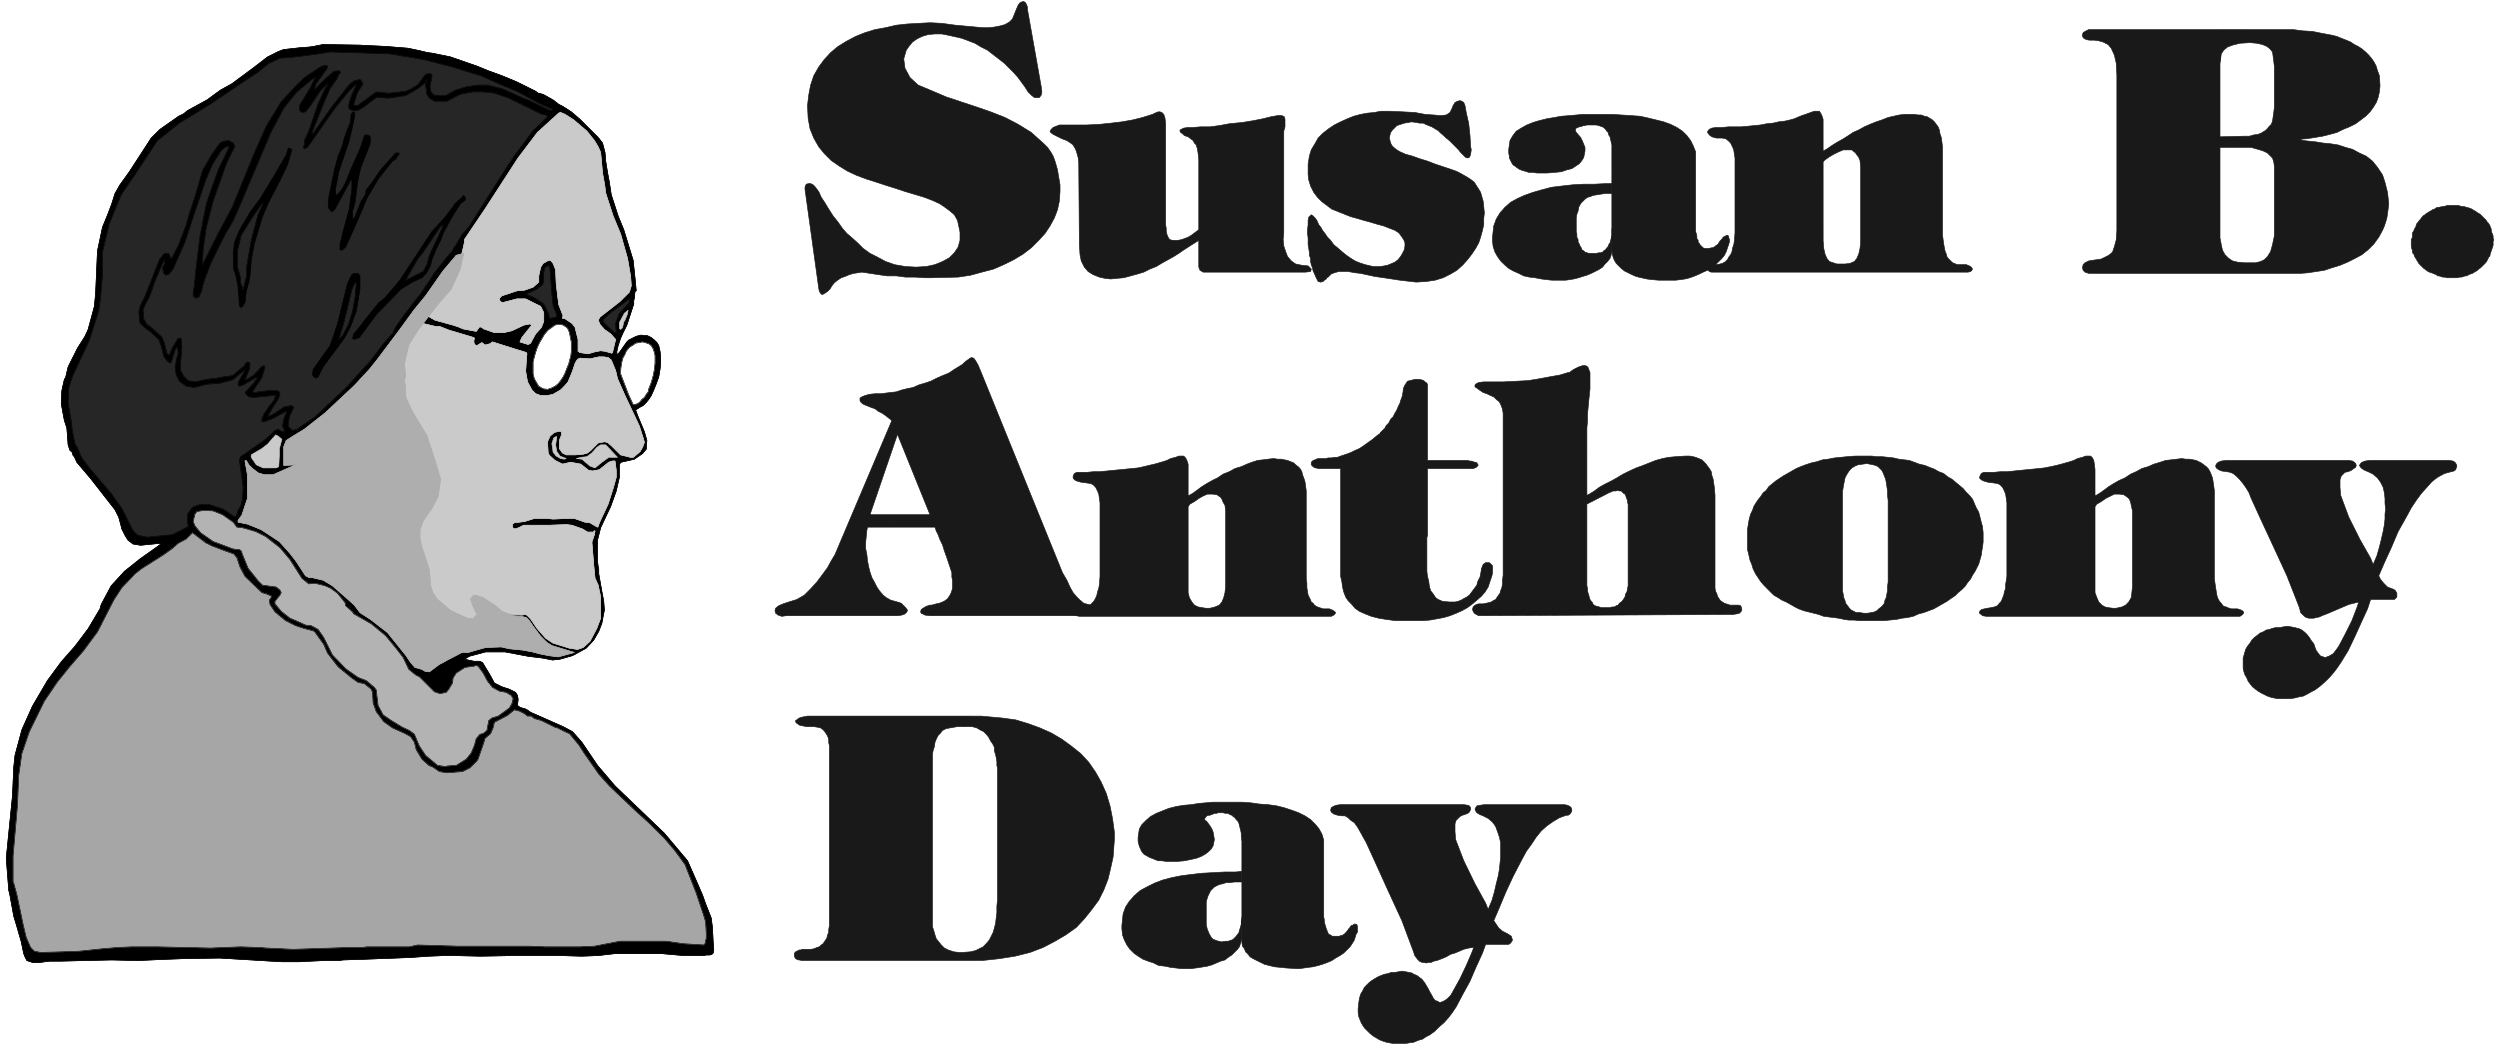 <svg width="3996.021" height="1671.88" viewBox="0 0 2997.016 1253.91" xmlns="http://www.w3.org/2000/svg"><rect x="0" y="0" width="2997.016" height="1253.91" fill="#808080" stroke="none"/><defs><clipPath id="a"><path d="M0 0h2998v1253.91H0Zm0 0"/></clipPath><clipPath id="b"><path d="M0 0h2997v1253.91H0Zm0 0"/></clipPath></defs><g clip-path="url(#a)"><path style="fill:#fff;fill-opacity:1;fill-rule:nonzero;stroke:none" d="M0 1253.91h2997.016V-1.2H0Zm0 0"/></g><g clip-path="url(#b)"><path style="fill:#fff;fill-opacity:1;fill-rule:evenodd;stroke:#fff;stroke-width:.19;stroke-linecap:square;stroke-linejoin:bevel;stroke-miterlimit:10;stroke-opacity:1" d="M.19 0h766.12v321H.19Zm0 0" transform="matrix(3.91 0 0 -3.91 0 1253.91)"/></g><path style="fill:#000;fill-opacity:1;fill-rule:evenodd;stroke:#000;stroke-width:.19;stroke-linecap:square;stroke-linejoin:bevel;stroke-miterlimit:10;stroke-opacity:1" d="m95.05 26-3.26-.19h-5.37l-19.16 1.15-11.11-.19-5.18-.19-8.81-.39-7.86.19-8.24-.19L18.4 26h-3.26l-2.88-.38h-2.3L8.81 26l-.57.19-.58 1.15-.38.96-.76 3.63-1.54 5.35-.76 2.49-1.15 6.31-.39 1.72-.76 9.75.95 9.56.96 9.56.39 8.79.38 3.63 2.11 7.84 3.25 7.27 4.6 7.84 4.22 5.73 4.21 4.78 4.03 5.35 3.64 6.12.38 1.34 3.07 5.74 4.02 4.39 4.79 3.83 5.94 4.2.39.38-.39.2-5.74-.58-2.3.38-1.54 1.15-.96 1.53-.95 1.91-.39 1.53-.57 2.11-1.15 2.29-7.47 9.56-4.22 4.97-.77 1.72-.38.38-.38 1.15-.58.38-.57 1.72-.39 5.17-.76 2.29-.96 5.16.19 4.02.77 3.44.38.57.77 3.25 2.87 5.74 2.3 3.63.96 2.1 1.92 7.08.38 4.01.57 13 1.54 7.27 1.72 4.2 1.15 3.06.96 3.06 1.53 2.68 2.88 4.01 4.6 7.08 2.1 3.25 2.69 2.67 5.74 4.02 1.54.76 1.15.96 5.94 3.25 4.21 3.06 3.45 1.91 6.71 4.97 4.22 3.25 3.44 1.72 1.54.57 5.36.58 2.69.19zm0 0" transform="matrix(3.91 0 0 -3.91 0 1253.91)"/><path style="fill:none;stroke:#000;stroke-width:.19;stroke-linecap:square;stroke-linejoin:bevel;stroke-miterlimit:10;stroke-opacity:1" d="m95.05 26-3.26-.19h-5.37l-19.16 1.15-11.11-.19-5.18-.19-8.81-.39-7.86.19-8.24-.19L18.4 26h-3.26l-2.88-.38h-2.3L8.81 26l-.57.19-.58 1.15-.38.96-.76 3.63-1.54 5.35-.76 2.49-1.15 6.31-.39 1.72-.76 9.75.95 9.56.96 9.56.39 8.79.38 3.63 2.11 7.84 3.25 7.27 4.6 7.84 4.22 5.73 4.21 4.78 4.03 5.35 3.64 6.12.38 1.34 3.07 5.74 4.02 4.39 4.79 3.83 5.94 4.2.39.38-.39.2-5.74-.58-2.3.38-1.54 1.15-.96 1.53-.95 1.91-.39 1.53-.57 2.11-1.15 2.29-7.47 9.56-4.22 4.97-.77 1.72-.38.38-.38 1.15-.58.38-.57 1.72-.39 5.17-.76 2.29-.96 5.16.19 4.02.77 3.44.38.57.77 3.25 2.87 5.74 2.3 3.63.96 2.1 1.92 7.08.38 4.01.57 13 1.54 7.27 1.72 4.2 1.15 3.06.96 3.06 1.53 2.68 2.88 4.01 4.6 7.08 2.1 3.25 2.69 2.67 5.74 4.02 1.54.76 1.15.96 5.94 3.25 4.21 3.06 3.45 1.91 6.71 4.97 4.22 3.25 3.44 1.72 1.54.57 5.36.58 2.69.19zm0 0" transform="matrix(3.91 0 0 -3.91 0 1253.91)"/><path style="fill:#000;fill-opacity:1;fill-rule:evenodd;stroke:#000;stroke-width:.19;stroke-linecap:square;stroke-linejoin:bevel;stroke-miterlimit:10;stroke-opacity:1" d="M95.05 26v280.28l1.15.19 1.91.38.96.19 11.31-.19 3.64-.19 4.02-.19 7.09-.57 4.41-.96 1.53-.38 1.53-.19 5.56-1.15 8.24-2.87 3.26-1.34 4.21-1.53 4.6-1.91 5.75-2.87.77-.57 1.53-.38 3.07-1.72 1.72-1.34 1.15-.57 2.69-1.72 2.68-2.3 2.87-2.87 2.69-2.67 1.34-1.72.76-2.87.19-2.49.58-3.63.57-3.06.58-3.82 2.11-6.5 1.72-4.21 2.88-9.37.57-5.35.38-4.01-.38-.2-.19-1.91-.19-.95v-.96l-2.11-6.5-1.15-2.29-.77-1.72-.76-2.3-.39-1.72v-.76l.2-.2.57.58 2.3 3.25.57.57.77.38.77.39.76.38 1.54.38.96-.19h.95l1.15-.57.96-.77.77-.76.57-.96.39-1.72.19-1.72v-1.91l-.19-1.91-.39-2.3-.76-2.1-.77-1.91-.77-1.72-.76-1.15-.77-.96-.96-.95-.76-.38-1.54-.96.77-2.1.96-2.3.96-2.29.76-2.68-.19-2.68-1.15-1.33-2.49-1.72-4.22-.96-.38-.76v-3.83l-.96-4.2-1.72-4.78-1.54-3.25-1.53-3.25-.96-3.83v-6.31l.2-1.72.19-.76v-1.53l.95-5.36.58-3.05.19-2.68-.77-4.02-.95-2.48-1.54-2.68-2.3-2.48-4.21-2.3-4.03-1.14-2.1-.2-2.88.58-4.6.57-7.09 1.34h-5.94l-4.98-1.34-.96-.57-.38-.38 2.68-.58h1.73l.95-.38 2.3-3.82 1.35-2.49 2.29-1.15 2.3-.76 1.92-.96.58-.95.19-1.15-.19-1.91.76-.58 1.92-.57 1.34-.95 6.51-2.87 3.45-1.53 2.88-1.53 2.87-3.25 4.79-7.08 5.37-6.3L203.7 65.2l7.09-8.42L212.9 52l2.49-5.73.95-2.68 1.73-4.4.38-3.05.19-4.02.2-2.68-.2-.95-.38-.38-.57-.2h-.96l-1.34-.19h-5.75l-6.52.58h-14.75l-4.98-.58-4.99-.19-6.7.19h-13.99l-10.35-.19-8.43.19h-2.49l-4.99-.19-5.36-.38-14.56-.57-6.33-.2-1.34-.19h-4.41zm0 0" transform="matrix(3.91 0 0 -3.91 0 1253.91)"/><path style="fill:none;stroke:#000;stroke-width:.19;stroke-linecap:square;stroke-linejoin:bevel;stroke-miterlimit:10;stroke-opacity:1" d="M95.05 26v280.28l1.15.19 1.91.38.96.19 11.31-.19 3.64-.19 4.02-.19 7.09-.57 4.41-.96 1.53-.38 1.53-.19 5.56-1.15 8.24-2.87 3.26-1.34 4.21-1.53 4.6-1.91 5.75-2.87.77-.57 1.53-.38 3.07-1.72 1.72-1.34 1.15-.57 2.69-1.72 2.68-2.3 2.87-2.87 2.69-2.67 1.34-1.72.76-2.87.19-2.49.58-3.63.57-3.06.58-3.82 2.11-6.5 1.72-4.21 2.88-9.37.57-5.35.38-4.01-.38-.2-.19-1.91-.19-.95v-.96l-2.11-6.5-1.15-2.29-.77-1.72-.76-2.3-.39-1.72v-.76l.2-.2.57.58 2.3 3.25.57.57.77.38.77.39.76.38 1.54.38.96-.19h.95l1.15-.57.96-.77.77-.76.57-.96.39-1.72.19-1.72v-1.91l-.19-1.91-.39-2.3-.76-2.1-.77-1.91-.77-1.72-.76-1.15-.77-.96-.96-.95-.76-.38-1.54-.96.77-2.1.96-2.3.96-2.29.76-2.68-.19-2.68-1.15-1.33-2.49-1.72-4.22-.96-.38-.76v-3.83l-.96-4.2-1.72-4.78-1.54-3.25-1.53-3.25-.96-3.83v-6.31l.2-1.72.19-.76v-1.53l.95-5.36.58-3.05.19-2.68-.77-4.02-.95-2.48-1.54-2.68-2.3-2.48-4.21-2.3-4.03-1.14-2.1-.2-2.88.58-4.6.57-7.09 1.34h-5.94l-4.98-1.34-.96-.57-.38-.38 2.68-.58h1.73l.95-.38 2.3-3.82 1.35-2.49 2.29-1.15 2.3-.76 1.92-.96.58-.95.19-1.15-.19-1.91.76-.58 1.92-.57 1.34-.95 6.51-2.87 3.45-1.53 2.88-1.53 2.87-3.25 4.79-7.08 5.37-6.3L203.7 65.2l7.09-8.42L212.9 52l2.49-5.73.95-2.68 1.73-4.4.38-3.05.19-4.02.2-2.68-.2-.95-.38-.38-.57-.2h-.96l-1.34-.19h-5.75l-6.52.58h-14.75l-4.98-.58-4.99-.19-6.7.19h-13.99l-10.35-.19-8.43.19h-2.49l-4.99-.19-5.36-.38-14.56-.57-6.33-.2-1.34-.19h-4.41zm0 0" transform="matrix(3.91 0 0 -3.91 0 1253.91)"/><path style="fill:#262626;fill-opacity:1;fill-rule:evenodd;stroke:#262626;stroke-width:.19;stroke-linecap:square;stroke-linejoin:bevel;stroke-miterlimit:10;stroke-opacity:1" d="m119.38 304.18 10.35-1.72 8.24-2.11 9.39-2.87 5.56-2.48 5.94-2.49 6.32-3.44 4.22-1.91v-.19l-.58-.19-2.87 1.34-4.03 1.91-1.53.57-6.32 2.87-4.6 1.15h-2.88l-3.83-.58-3.07-.95-3.06-1.72-3.64.19-.96 1.14-.19 1.53.57 2.68v.96l-.38.19h-1.15l-.77-.58-1.91-2.67-2.11-1.34-1.73-.77-5.17-.57-3.83.38-5.75-4.2h-.77l-.38.38 1.15 3.63 1.72 2.68-.57.95-.38.39-1.73-.39-1.53-1.14-5.56-7.08-5.75-8.22-.19-.19.19 1.15 3.45 8.6 1.92 4.4 2.11 3.06.57 1.34.58.57v.19l-.58.38-1.53-.19-3.83-3.44-2.11-2.29.38 1.72 3.45 4.78.19.76-.38.38-1.53-.38-5.18-3.44-3.83-3.82-3.45-3.83-4.41-7.26-3.83-8.6-6.52-16.06-4.4-8.23-1.92-3.82-2.87-5.73.19 4.58.96 6.7 2.1 8.22 4.22 11.85 2.49 4.97-.57.96-1.35.76-1.72-.19-.96-.57-2.49-3.44-2.87-4.98-2.3-8.03-1.73-5.16-.96-3.44-2.49-6.5-2.1-4.01-.77 1.72H50.4l-1.54-1.92-4.4-11.27-1.54-3.06-.38-1.72.38-3.45 2.11-1.91.96-.57 2.68-2.49.77-2.1.77-3.06.95-1.34.96-.76.39.38 1.34 4.02.57.57.19-1.91-.57-2.11-.19-1.53-.2-.57.39-2.48.96-1.92 2.1-1.53 2.5-.38 3.64.96 4.4.38 3.64.96 3.65 3.06v-.39l-1.92-3.44v-.76l.38-.39 1.15.39 3.64 2.1.39.19h.38l-1.15-1.72-2.49-2.68v-.57l.96-.96 1.53-.19 5.94.58h.77l-.58-1.53-1.53-1.91-1.53-2.3-.58-1.34v-.95h.77l2.49.95 4.21 2.3v-.58l-.76-1.91-.39-2.1.77-1.72-1.15.19-.96.57-.96-.38-2.87-2.68-7.66-5.35-.39-.96.39-2.86.76-5.55-.19-3.44-.57-2.29-.77-1.34-.58-1.72-.38-.38-3.64 2.48-4.02 1.34h-3.26l-2.11-.77-1.53-2.1v-2.29l.19-1.34v-.19l-4.79-2.49-7.86-.76-2.68.57-.77.58-.96 1.14-3.25 6.5-3.26 4.59-6.71 7.84-2.3 3.06-1.34 3.06-.77 1.34-.76 3.63-.38 3.25-.96 5.73.19 4.4 1.15 3.63 4.41 9.37.76 1.72 2.88 8.99.57 4.01.58 7.08v6.88l2.1 8.79 3.65 8.8 4.4 6.5 6.71 10.13 6.71 5.35 9.39 5.74 10.73 7.26 3.83 2.49 3.26 2.68 3.64 1.72 4.6.38 7.28.96 3.64.57zm0 0" transform="matrix(3.91 0 0 -3.91 0 1253.91)"/><path style="fill:none;stroke:#000;stroke-width:.19;stroke-linecap:square;stroke-linejoin:bevel;stroke-miterlimit:10;stroke-opacity:1" d="m119.38 304.18 10.35-1.72 8.24-2.11 9.39-2.87 5.56-2.48 5.94-2.49 6.32-3.44 4.22-1.91v-.19l-.58-.19-2.87 1.34-4.03 1.91-1.53.57-6.32 2.87-4.6 1.15h-2.88l-3.83-.58-3.07-.95-3.06-1.72-3.64.19-.96 1.14-.19 1.53.57 2.68v.96l-.38.19h-1.15l-.77-.58-1.91-2.67-2.11-1.34-1.73-.77-5.17-.57-3.83.38-5.75-4.2h-.77l-.38.38 1.15 3.63 1.72 2.68-.57.95-.38.39-1.73-.39-1.53-1.14-5.56-7.08-5.75-8.22-.19-.19.19 1.15 3.45 8.6 1.92 4.4 2.11 3.06.57 1.34.58.57v.19l-.58.38-1.53-.19-3.83-3.44-2.11-2.29.38 1.72 3.45 4.78.19.76-.38.38-1.53-.38-5.18-3.44-3.83-3.82-3.45-3.83-4.41-7.26-3.83-8.6-6.52-16.06-4.4-8.23-1.92-3.82-2.87-5.73.19 4.58.96 6.7 2.1 8.22 4.22 11.85 2.49 4.97-.57.96-1.35.76-1.72-.19-.96-.57-2.49-3.44-2.87-4.98-2.3-8.03-1.73-5.16-.96-3.44-2.49-6.5-2.1-4.01-.77 1.72H50.4l-1.54-1.92-4.4-11.27-1.54-3.06-.38-1.72.38-3.45 2.11-1.91.96-.57 2.68-2.49.77-2.1.77-3.06.95-1.34.96-.76.39.38 1.34 4.02.57.57.19-1.91-.57-2.11-.19-1.53-.2-.57.39-2.48.96-1.92 2.1-1.53 2.5-.38 3.64.96 4.4.38 3.64.96 3.65 3.06v-.39l-1.92-3.44v-.76l.38-.39 1.15.39 3.64 2.1.39.19h.38l-1.15-1.72-2.49-2.68v-.57l.96-.96 1.53-.19 5.94.58h.77l-.58-1.53-1.53-1.91-1.53-2.3-.58-1.34v-.95h.77l2.49.95 4.21 2.3v-.58l-.76-1.91-.39-2.1.77-1.72-1.15.19-.96.57-.96-.38-2.87-2.68-7.66-5.35-.39-.96.39-2.86.76-5.55-.19-3.44-.57-2.29-.77-1.34-.58-1.72-.38-.38-3.64 2.48-4.02 1.34h-3.26l-2.11-.77-1.53-2.1v-2.29l.19-1.34v-.19l-4.79-2.49-7.86-.76-2.68.57-.77.58-.96 1.14-3.25 6.5-3.26 4.59-6.71 7.84-2.3 3.06-1.34 3.06-.77 1.34-.76 3.63-.38 3.25-.96 5.73.19 4.4 1.15 3.63 4.41 9.37.76 1.72 2.88 8.99.57 4.01.58 7.08v6.88l2.1 8.79 3.65 8.8 4.4 6.5 6.71 10.13 6.71 5.35 9.39 5.74 10.73 7.26 3.83 2.49 3.26 2.68 3.64 1.72 4.6.38 7.28.96 3.64.57zm0 0" transform="matrix(3.91 0 0 -3.91 0 1253.91)"/><path style="fill:#262626;fill-opacity:1;fill-rule:evenodd;stroke:#262626;stroke-width:.19;stroke-linecap:square;stroke-linejoin:bevel;stroke-miterlimit:10;stroke-opacity:1" d="m95.05 293.66-3.26-5.35v-1.34l.76-.77 1.15.2 1.54 1.91 2.87 4.39 2.3 2.3v-.38l-.77-1.15-2.1-4.59-2.88-8.41-1.34-2.87v-1.34l-.38-.76.38-.38.96.38 8.43 12.04 4.22 5.16 1.91 1.92h.39l-1.35-2.87-.57-1.72-.38-1.34v-1.34l1.15-.57h1.53l1.72.95 4.03 3.06 3.83-.19 5.17.77 3.65 2.1 2.49 1.91.19.96-.19-1.91.38-2.68.77-1.15 1.53-.95h3.83l4.03 2.1 3.83.76h3.06l3.65-.38 1.15-.38 3.25-1.15 9.78-4.78 2.1-.57v-.38l-4.6-4.4-2.49-3.44-2.87-3.83-2.3-3.44-12.07-18.92-1.92-2.11-1.72-3.06-.77-.95-.58-1.15-1.53-1.72-4.21-5.35-.77-1.34-3.26-4.78-2.3-2.87-3.45-4.59-1.72-2.48-.77-1.72-2.87-3.25-4.03-5.36-7.66-8.41-9.39-8.79-5.56-3.83-1.34-.38-1.34 1.34.38 2.87 1.34 2.86-.57.58-2.3-.38-3.45-2.3-1.72-.76 1.72 3.06 1.34 1.91.77 1.72-.19.95-.77.39H82.4l-4.6-.58-.19.19h-.19l.38.58 2.49 3.82.96 3.06-.19.38v.19l-.77-.19-2.49-2.67-2.11-1.34-.57-.19 1.34 3.25.19 1.53v.38l-.57.38-.58-.19-.57-.96-3.65-3.06-2.87-.38-1.92-.38-3.25-.38-3.26-.77-2.3.39-1.34 1.33-.96 1.72v2.3l.38 4.78-.19 2.87h-.96l-1.72-2.87-.77-1.72v-.39l-.38-.19-.58.58-.76 3.06-.77 1.91-3.64 3.25-.96.57-.96 1.72-.19 2.87.77 1.72 1.15 2.1 1.91 5.36 2.3 5.35.39.57.19.19-.19-1.33-.58-1.15.39-1.72.57-.57 1.15.38 1.15 1.53 3.64 8.22 2.49 7.65 3.83 11.28 2.11 4.97 2.69 4.2 1.14.96.58.19h.77L67.07 269l-2.49-6.88-1.34-4.02-1.92-9.75-1.34-10.9-.38-4.01-.39-2.49V230l.77-.77.96.38.76 1.53.77 3.06 1.92 5.16 1.53 3.25 3.26 6.5 2.3 3.83 2.49 5.73 9 21.23 4.03 7.64 4.02 4.97 4.6 3.83 1.15.57-.57-.96zm0 0" transform="matrix(3.91 0 0 -3.91 0 1253.91)"/><path style="fill:none;stroke:#000;stroke-width:.19;stroke-linecap:square;stroke-linejoin:bevel;stroke-miterlimit:10;stroke-opacity:1" d="m95.05 293.66-3.26-5.35v-1.34l.76-.77 1.15.2 1.54 1.91 2.87 4.39 2.3 2.3v-.38l-.77-1.15-2.1-4.59-2.88-8.41-1.34-2.87v-1.34l-.38-.76.38-.38.96.38 8.43 12.04 4.22 5.16 1.91 1.92h.39l-1.35-2.87-.57-1.72-.38-1.34v-1.34l1.15-.57h1.53l1.72.95 4.03 3.06 3.83-.19 5.17.77 3.65 2.1 2.49 1.91.19.96-.19-1.91.38-2.68.77-1.15 1.53-.95h3.83l4.03 2.1 3.83.76h3.06l3.65-.38 1.15-.38 3.25-1.15 9.78-4.78 2.1-.57v-.38l-4.6-4.4-2.49-3.44-2.87-3.83-2.3-3.44-12.07-18.92-1.92-2.11-1.72-3.06-.77-.95-.58-1.15-1.53-1.72-4.21-5.35-.77-1.34-3.26-4.78-2.3-2.87-3.45-4.59-1.72-2.48-.77-1.72-2.87-3.25-4.03-5.36-7.66-8.41-9.39-8.79-5.56-3.83-1.34-.38-1.34 1.34.38 2.87 1.34 2.86-.57.58-2.3-.38-3.45-2.3-1.72-.76 1.72 3.06 1.34 1.91.77 1.72-.19.95-.77.39H82.4l-4.6-.58-.19.19h-.19l.38.58 2.49 3.82.96 3.06-.19.38v.19l-.77-.19-2.49-2.67-2.11-1.34-.57-.19 1.34 3.25.19 1.53v.38l-.57.38-.58-.19-.57-.96-3.65-3.06-2.87-.38-1.92-.38-3.25-.38-3.26-.77-2.3.39-1.34 1.33-.96 1.72v2.3l.38 4.78-.19 2.87h-.96l-1.72-2.87-.77-1.72v-.39l-.38-.19-.58.58-.76 3.06-.77 1.91-3.64 3.25-.96.57-.96 1.72-.19 2.87.77 1.72 1.15 2.1 1.91 5.36 2.3 5.35.39.57.19.19-.19-1.33-.58-1.15.39-1.72.57-.57 1.15.38 1.15 1.53 3.64 8.22 2.49 7.65 3.83 11.28 2.11 4.97 2.69 4.2 1.14.96.58.19h.77L67.07 269l-2.49-6.88-1.34-4.02-1.92-9.75-1.34-10.9-.38-4.01-.39-2.49V230l.77-.77.96.38.76 1.53.77 3.06 1.92 5.16 1.53 3.25 3.26 6.5 2.3 3.83 2.49 5.73 9 21.23 4.03 7.64 4.02 4.97 4.6 3.83 1.15.57-.57-.96zm0 0" transform="matrix(3.91 0 0 -3.91 0 1253.91)"/><path style="fill:#000;fill-opacity:1;fill-rule:evenodd;stroke:#000;stroke-width:.19;stroke-linecap:square;stroke-linejoin:bevel;stroke-miterlimit:10;stroke-opacity:1" d="m108.84 285.44-.76-3.63-1.15-4.78-3.07-8.99-.96-5.16v-1.91h.58l1.53 1.91 1.15 2.29 1.34 3.45 3.07 6.88.96 3.06.38.76h.57l.77-.19.38-.76-.19-1.92-2.87-7.26-.96-4.59-.77-6.12-.76-2.48v-2.68l.76.96 1.92 4.78 1.15 1.72.38 1.72 1.54 1.91 2.87 4.21 4.6 5.16h.96l.19-.19-1.15-1.72-.96-.58-4.41-5.54-3.45-5.93-1.34-3.25-2.3-5.35-2.87-6.31-1.15-.96-.58.19v1.72l1.15 4.59 1.35 4.97.38 1.34.19 1.72.57 4.02v3.06l-.19.19-4.98-9.18-.57-.57-.2-.19-.57.19-.77 1.14.19 3.06 1.73 8.42 1.15 4.2 1.34 3.25.38 1.72 1.15 3.25.77 1.72.38 3.06.58.58h.38zm0 0" transform="matrix(3.91 0 0 -3.91 0 1253.91)"/><path style="fill:#cacaca;fill-opacity:1;fill-rule:evenodd;stroke:#cacaca;stroke-width:.19;stroke-linecap:square;stroke-linejoin:bevel;stroke-miterlimit:10;stroke-opacity:1" d="m175.91 283.91 4.03-3.44 2.3-2.87 1.15-1.91.76-1.72.58-6.31.38-2.1.38-2.3.19-1.72 2.3-7.07 2.3-5.55 2.11-7.45.96-5.55.19-2.86-.57-1.92-2.88-2.86-6.13-4.78-.57-.96.57-1.34 1.34-1.53 1.92-1.34 1.53-1.72-.96-4.01-.19-.19-.77.19-1.15.38-1.53.19-1.91-.38-1.92-.57-2.49.38-.58.38v3.63l-.96 3.83-.95 1.14-2.3 1.53h-.58v.19l.19.58-1.34 3.44-.76 6.31-.2 4.4-.76 1.91-.77.95-.96-.19-1.34-.76-.76-1.15-.58-2.68v-1.91l-1.72-1.53-2.69-.95-2.3-.19-4.6-1.53-.76-.77.19-.95.77-.39 4.4 1.15h2.69l3.06-1.53 1.54-.76.95-1.92v-2.67l-.76-1.91-1.73-1.92-.96-1.72-.57-1.14-.77-.39-2.49.77.58 1.34 3.06 3.82-.57.38-1.92-.38-3.64-1.72-2.49-.57h-2.87l-3.26 1.14-.77.58h-.57l-.96-1.34-4.03.76-1.34.58-1.72.57-5.56 1.53-2.3 1.34 5.75 7.45 2.3 4.4 1.92 4.78.95 4.02.39 1.72v.95l6.32 9.37 10.16 15.68 5.94 7.84 4.21 3.82 2.3 2.1.58.19 1.34-.57zm0 0" transform="matrix(3.91 0 0 -3.91 0 1253.91)"/><path style="fill:none;stroke:#cacaca;stroke-width:.19;stroke-linecap:square;stroke-linejoin:bevel;stroke-miterlimit:10;stroke-opacity:1" d="m175.91 283.91 4.03-3.44 2.3-2.87 1.15-1.91.76-1.72.58-6.31.38-2.1.38-2.3.19-1.72 2.3-7.07 2.3-5.55 2.11-7.45.96-5.55.19-2.86-.57-1.92-2.88-2.86-6.13-4.78-.57-.96.57-1.34 1.34-1.53 1.92-1.34 1.53-1.72-.96-4.01-.19-.19-.77.19-1.15.38-1.53.19-1.91-.38-1.92-.57-2.49.38-.58.38v3.63l-.96 3.83-.95 1.14-2.3 1.53h-.58v.19l.19.58-1.34 3.44-.76 6.31-.2 4.4-.76 1.91-.77.95-.96-.19-1.34-.76-.76-1.15-.58-2.68v-1.91l-1.72-1.53-2.69-.95-2.3-.19-4.6-1.53-.76-.77.19-.95.77-.39 4.4 1.15h2.69l3.06-1.53 1.54-.76.95-1.92v-2.67l-.76-1.91-1.73-1.92-.96-1.72-.57-1.14-.77-.39-2.49.77.58 1.34 3.06 3.82-.57.38-1.92-.38-3.64-1.72-2.49-.57h-2.87l-3.26 1.14-.77.58h-.57l-.96-1.34-4.03.76-1.34.58-1.72.57-5.56 1.53-2.3 1.34 5.75 7.45 2.3 4.4 1.92 4.78.95 4.02.39 1.72v.95l6.32 9.37 10.16 15.68 5.94 7.84 4.21 3.82 2.3 2.1.58.19 1.34-.57zm0 0" transform="matrix(3.91 0 0 -3.91 0 1253.91)"/><path style="fill:#000;fill-opacity:1;fill-rule:evenodd;stroke:#000;stroke-width:.19;stroke-linecap:square;stroke-linejoin:bevel;stroke-miterlimit:10;stroke-opacity:1" d="m89.49 274.73-1.34-4.59-1.92-4.01-4.02-7.84-1.73-4.01-2.49-8.22-.96-5.17-.19-3.06-.38-3.05-.96-3.45-.38-3.44-.77-1.14-.38-.39-.39.39-.19.19-.19 3.06-.19 1.72v.95l-.77 3.83-.57 1.53-.19 4.97.38 3.25 1.34 3.44 3.45 5.92 3.26 4.4 4.4 7.27 3.45 5.92.58 1.92.19.19.58-.19zm53.08-15.48-1.34-.96-2.69-4.2-2.68-4.98-.76-2.1-1.35-2.67-1.34-3.26-.38-1.72-1.34-2.48-1.34-1.34-2.88-1.34-3.45-2.1-7.09-7.27-.96-1.14-4.79-6.5-1.53-.58-.57.39.38 1.33 2.11 2.49.96 1.34 4.59 5.73 1.92 1.53 4.41 5.16 9.96 15.11 4.03 4.4 2.87 3.82v.19l1.73 1.53 1.15 1.15.57-.77zm0 0" transform="matrix(3.91 0 0 -3.91 0 1253.91)"/><path style="fill:#262626;fill-opacity:1;fill-rule:evenodd;stroke:#262626;stroke-width:.19;stroke-linecap:square;stroke-linejoin:bevel;stroke-miterlimit:10;stroke-opacity:1" d="m80.29 257.34-1.15-2.3-2.11-8.03-1.34-7.65-.19-3.63-.96-3.82-.76 2.1v1.53l-.96 3.25v4.97l1.15 4.78 3.45 5.55 3.06 4.39h.19zm0 0" transform="matrix(3.91 0 0 -3.91 0 1253.91)"/><path style="fill:none;stroke:#000;stroke-width:.19;stroke-linecap:square;stroke-linejoin:bevel;stroke-miterlimit:10;stroke-opacity:1" d="m80.29 257.34-1.15-2.3-2.11-8.03-1.34-7.65-.19-3.63-.96-3.82-.76 2.1v1.53l-.96 3.25v4.97l1.15 4.78 3.45 5.55 3.06 4.39h.19zm0 0" transform="matrix(3.91 0 0 -3.91 0 1253.91)"/><path style="fill:#262626;fill-opacity:1;fill-rule:evenodd;stroke:#262626;stroke-width:.19;stroke-linecap:square;stroke-linejoin:bevel;stroke-miterlimit:10;stroke-opacity:1" d="m131.65 242.42-.77-2.86-1.15-2.11-5.37-2.67 3.84 6.69 1.15 1.34 2.49 3.63 3.06 4.59.96.76-.19-.76zm0 0" transform="matrix(3.91 0 0 -3.91 0 1253.91)"/><path style="fill:none;stroke:#000;stroke-width:.19;stroke-linecap:square;stroke-linejoin:bevel;stroke-miterlimit:10;stroke-opacity:1" d="m131.65 242.42-.77-2.86-1.15-2.11-5.37-2.67 3.84 6.69 1.15 1.34 2.49 3.63 3.06 4.59.96.76-.19-.76zm0 0" transform="matrix(3.91 0 0 -3.91 0 1253.91)"/><path style="fill:#262626;fill-opacity:1;fill-rule:evenodd;stroke:#262626;stroke-width:.19;stroke-linecap:square;stroke-linejoin:bevel;stroke-miterlimit:10;stroke-opacity:1" d="m168.63 238.03.57-7.46.39-3.82 1.15-2.68-.19-.57-.58-.2-1.53-.19-.19 1.34-1.54 3.06-2.87 1.91-2.3.96-.19.19 3.45 1.53 1.53 1.34.38.95v2.87l.39 1.34.76.57h.39zm0 0" transform="matrix(3.91 0 0 -3.91 0 1253.91)"/><path style="fill:none;stroke:#000;stroke-width:.19;stroke-linecap:square;stroke-linejoin:bevel;stroke-miterlimit:10;stroke-opacity:1" d="m168.63 238.03.57-7.46.39-3.82 1.15-2.68-.19-.57-.58-.2-1.53-.19-.19 1.34-1.54 3.06-2.87 1.91-2.3.96-.19.19 3.45 1.53 1.53 1.34.38.95v2.87l.39 1.34.76.57h.39zm0 0" transform="matrix(3.91 0 0 -3.91 0 1253.91)"/><path style="fill:#000;fill-opacity:1;fill-rule:evenodd;stroke:#000;stroke-width:.19;stroke-linecap:square;stroke-linejoin:bevel;stroke-miterlimit:10;stroke-opacity:1" d="M110.38 236.11v-4.01l-1.15-6.88-1.73-4.59-1.91-3.63-6.52-8.8-1.53-3.06-.58-.38-.57.19-.58.77.19 1.72 5.18 7.26 2.3 6.69 2.49 10.14.57 2.29 1.34 2.68.58.38h1.34zm0 0" transform="matrix(3.91 0 0 -3.91 0 1253.91)"/><path style="fill:#262626;fill-opacity:1;fill-rule:evenodd;stroke:#262626;stroke-width:.19;stroke-linecap:square;stroke-linejoin:bevel;stroke-miterlimit:10;stroke-opacity:1" d="m108.84 229.42-.76-4.2-1.34-4.21-1.73-3.25-1.15-1.15 1.53 4.97 1.92 7.84.57 2.49.96 2.1.39-.19zm0 0" transform="matrix(3.91 0 0 -3.91 0 1253.91)"/><path style="fill:none;stroke:#000;stroke-width:.19;stroke-linecap:square;stroke-linejoin:bevel;stroke-miterlimit:10;stroke-opacity:1" d="m108.84 229.42-.76-4.2-1.34-4.21-1.73-3.25-1.15-1.15 1.53 4.97 1.92 7.84.57 2.49.96 2.1.39-.19zm0 0" transform="matrix(3.91 0 0 -3.91 0 1253.91)"/><path style="fill:#262626;fill-opacity:1;fill-rule:evenodd;stroke:#262626;stroke-width:.19;stroke-linecap:square;stroke-linejoin:bevel;stroke-miterlimit:10;stroke-opacity:1" d="m192.77 227.7-2.87-3.06-1.15-3.06.19-2.86h-.57l-3.07 2.86-.38.58v.57l2.3 2.1 4.98 3.64.77.76h.19zm0 0" transform="matrix(3.91 0 0 -3.91 0 1253.91)"/><path style="fill:none;stroke:#000;stroke-width:.19;stroke-linecap:square;stroke-linejoin:bevel;stroke-miterlimit:10;stroke-opacity:1" d="m192.77 227.7-2.87-3.06-1.15-3.06.19-2.86h-.57l-3.07 2.86-.38.58v.57l2.3 2.1 4.98 3.64.77.76h.19zm0 0" transform="matrix(3.91 0 0 -3.91 0 1253.91)"/><path style="fill:#cacaca;fill-opacity:1;fill-rule:evenodd;stroke:#cacaca;stroke-width:.19;stroke-linecap:square;stroke-linejoin:bevel;stroke-miterlimit:10;stroke-opacity:1" d="m191.62 222.54-.38-.57-.38-1.72-.58-.58-.38.38v1.73l1.53 2.86 1.15.96-.19-1.15zm-56.91-1.91 2.88-1.15 7.66-2.29.19-.19-.19-.96.19-.96.77-.38 1.53.96.96-.77 1.53.39.77.57 7.28-2.3 3.07-.95.19-.38-.19-2.49-.19-2.87.57-3.25 1.34-2.48 1.15-1.15 1.54-.57h2.1l1.73.38 2.3 1.34 1.15 1.14 1.15 1.34 1.34 3.25.76 2.3.39.76.38.58.77.38 2.49-.19h.96l.57.19 1.73.38h1.53l1.34-.19.96-.77.38-.95.96-2.3.58-2.48 2.29-5.16 4.41-9.37 1.15-3.63.39-1.34-.58-1.53-.77-1.34-2.1-1.72h-.77l-3.07.76-2.68 2.68-1.34 1.15-.96.19-1.91-.38-2.3-2.3-.96-.76-1.34-.38-2.3-.2h-2.88l-1.15.58-.96 1.34v2.48l.77 1.91-.19.77-.38.19-1.73-.38-1.34-1.15-.77-1.72.2-3.44.38-.77 1.72-1.53 2.3-1.14 2.49.57 3.07-.57 2.49-1.92 1.15-.19 2.11.39 2.87 2.29 1.15.38h.77l.38-2.87v-2.1l-.96-3.44-1.53-4.78-2.68-5.73-.38-1.15-.2-.19-2.3 1.34-1.53.19-3.26 1.14h-1.91l-4.6-.19-1.92.19h-3.83l-3.07-.95-3.06-.38-.58-.39v-1.14l.77-.39 1.15.39 1.53.76h7.86l5.17.19 1.73-.19 3.25-1.15 1.54-.95h1.72l.39.38h.19l-.19-1.15-.77-2.29.57-7.08.39-4.01.96-2.1.76-3.64v-6.5L183 128.1l-2.11-4.02-2.1-1.91-1.73-.58-2.49.39-4.98 1.53-2.3 1.53-2.68 3.06-1.92 2.86-1.15 1.15-.58.19-.95-.19-5.18.38-3.64 1.53-2.3 1.53-.76 1.15-1.54.76-1.15-.19-.19-.57v-1.53l2.11-2.68.57-1.34-.57-.76-1.53-.96h-2.3l-4.22 2.11-3.26 2.48-3.83 4.02-.57 1.53-.58.95-.57 6.31-1.15 3.25-1.73 4.21v3.06l.58 1.72 1.34 2.29 2.87 4.59 1.15 2.87.39 3.63.19 2.68-.19 1.72-.77 2.48-3.83 8.99-2.69 4.4-2.3 4.2-.76 3.44.19 5.74-.38 3.82.95 3.83 1.73 3.44 3.26 4.39 4.02-.95zm0 0" transform="matrix(3.91 0 0 -3.91 0 1253.91)"/><path style="fill:none;stroke:#cacaca;stroke-width:.19;stroke-linecap:square;stroke-linejoin:bevel;stroke-miterlimit:10;stroke-opacity:1" d="m134.71 220.63 2.88-1.15 7.66-2.29.19-.19-.19-.96.19-.96.77-.38 1.53.96.96-.77 1.53.39.77.57 7.28-2.3 3.07-.95.19-.38-.19-2.49-.19-2.87.57-3.25 1.34-2.48 1.15-1.15 1.54-.57h2.1l1.73.38 2.3 1.34 1.15 1.14 1.15 1.34 1.34 3.25.76 2.3.39.76.38.58.77.38 2.49-.19h.96l.57.19 1.73.38h1.53l1.34-.19.96-.77.38-.95.96-2.3.58-2.48 2.29-5.16 4.41-9.37 1.15-3.63.39-1.34-.58-1.53-.77-1.34-2.1-1.72h-.77l-3.07.76-2.68 2.68-1.34 1.15-.96.19-1.91-.38-2.3-2.3-.96-.76-1.34-.38-2.3-.2h-2.88l-1.15.58-.96 1.34v2.48l.77 1.91-.19.77-.38.19-1.73-.38-1.34-1.15-.77-1.72.2-3.44.38-.77 1.72-1.53 2.3-1.14 2.49.57 3.07-.57 2.49-1.92 1.15-.19 2.11.39 2.87 2.29 1.15.38h.77l.38-2.87v-2.1l-.96-3.44-1.53-4.78-2.68-5.73-.38-1.15-.2-.19-2.3 1.34-1.53.19-3.26 1.14h-1.91l-4.6-.19-1.92.19h-3.83l-3.07-.95-3.06-.38-.58-.39v-1.14l.77-.39 1.15.39 1.53.76h7.86l5.17.19 1.73-.19 3.25-1.15 1.54-.95h1.72l.39.38h.19l-.19-1.15-.77-2.29.57-7.08.39-4.01.96-2.1.76-3.64v-6.5L183 128.1l-2.11-4.02-2.1-1.91-1.73-.58-2.49.39-4.98 1.53-2.3 1.53-2.68 3.06-1.92 2.86-1.15 1.15-.58.19-.95-.19-5.18.38-3.64 1.53-2.3 1.53-.76 1.15-1.54.76-1.15-.19-.19-.57v-1.53l2.11-2.68.57-1.34-.57-.76-1.53-.96h-2.3l-4.22 2.11-3.26 2.48-3.83 4.02-.57 1.53-.58.95-.57 6.31-1.15 3.25-1.73 4.21v3.06l.58 1.72 1.34 2.29 2.87 4.59 1.15 2.87.39 3.63.19 2.68-.19 1.72-.77 2.48-3.83 8.99-2.69 4.4-2.3 4.2-.76 3.44.19 5.74-.38 3.82.95 3.83 1.73 3.44 3.26 4.39 4.02-.95zm0 0" transform="matrix(3.91 0 0 -3.91 0 1253.91)"/><path style="fill:#fff;fill-opacity:1;fill-rule:evenodd;stroke:#fff;stroke-width:.19;stroke-linecap:square;stroke-linejoin:bevel;stroke-miterlimit:10;stroke-opacity:1" d="m174.57 210.11-.19-.95-.58-1.34-.57-1.53-.58-1.15-.76-1.14-.77-.96-.96-.77-1.15-.57-1.15-.38-1.34.19-1.34.76-.57.96-.77 1.34-.38 1.53v3.63l.38 1.53.38 1.34.39 1.15.38.95.57 1.15.58.95.77 1.34 1.15 1.34 1.34.96.76.57.96.19h.77l.76-.19.58-.38.57-.38.39-.58.38-.95.38-1.92.2-.95v-3.06l-.2-1.53zm0 0" transform="matrix(3.91 0 0 -3.91 0 1253.91)"/><path style="fill:none;stroke:#000;stroke-width:.19;stroke-linecap:square;stroke-linejoin:bevel;stroke-miterlimit:10;stroke-opacity:1" d="m174.57 210.11-.19-.95-.58-1.34-.57-1.53-.58-1.15-.76-1.14-.77-.96-.96-.77-1.15-.57-1.15-.38-1.34.19-1.34.76-.57.96-.77 1.34-.38 1.53v3.63l.38 1.53.38 1.34.39 1.15.38.95.57 1.15.58.95.77 1.34 1.15 1.34 1.34.96.76.57.96.19h.77l.76-.19.58-.38.57-.38.39-.58.38-.95.38-1.92.2-.95v-3.06l-.2-1.53zm0 0" transform="matrix(3.91 0 0 -3.91 0 1253.91)"/><path style="fill:#fff;fill-opacity:1;fill-rule:evenodd;stroke:#fff;stroke-width:.19;stroke-linecap:square;stroke-linejoin:bevel;stroke-miterlimit:10;stroke-opacity:1" d="m200.25 213.75.38-1.15.19-.96v-2.29l-.19-1.91-.38-1.92-.58-2.1-.76-1.91-.19-.96-.58-.76-.57-.96-.77-.57-.58-.77-.76-.57-.77-.19h-.57l-1.35 2.87-2.49 6.5v.95l.2 1.53.19 1.15.38 1.34.57.95.39.96.57.77.58.57.96.57.76.58 1.15.19.96.19.77-.19 1.15-.38.76-.58zm0 0" transform="matrix(3.91 0 0 -3.91 0 1253.91)"/><path style="fill:none;stroke:#000;stroke-width:.19;stroke-linecap:square;stroke-linejoin:bevel;stroke-miterlimit:10;stroke-opacity:1" d="m200.25 213.75.38-1.15.19-.96v-2.29l-.19-1.91-.38-1.92-.58-2.1-.76-1.91-.19-.96-.58-.76-.57-.96-.77-.57-.58-.77-.76-.57-.77-.19h-.57l-1.35 2.87-2.49 6.5v.95l.2 1.53.19 1.15.38 1.34.57.95.39.96.57.77.58.57.96.57.76.58 1.15.19.96.19.77-.19 1.15-.38.76-.58zm0 0" transform="matrix(3.91 0 0 -3.91 0 1253.91)"/><path style="fill:#cacaca;fill-opacity:1;fill-rule:evenodd;stroke:#cacaca;stroke-width:.19;stroke-linecap:square;stroke-linejoin:bevel;stroke-miterlimit:10;stroke-opacity:1" d="m86.42 186.02-.76-2.86v-1.92l-.2-3.63-.76-.38h-4.03l-2.1.96-1.54 2.29v.76l3.26 1.92 1.73 1.33 2.49 2.87.76-.38zm83.93-1.72.39-2.1.96-1.34 1.91-.76-.57-.19-1.15.19-1.34.76-.96 1.15-.39 2.68.58 1.72.57.38h.39zm15.72-.38 3.26-3.44h-2.69l-2.11-1.53-2.1-1.72-1.54.57-2.49 2.11-1.72.19 1.53.38 1.73.19 1.53 1.15 1.53 1.72 1.15.76h1.53zm0 0" transform="matrix(3.91 0 0 -3.91 0 1253.91)"/><path style="fill:#aeaeae;fill-opacity:1;fill-rule:evenodd;stroke:#aeaeae;stroke-width:.19;stroke-linecap:square;stroke-linejoin:bevel;stroke-miterlimit:10;stroke-opacity:1" d="m90.64 178.19-3.64-.2v5.74l.76 1.91 2.11 1.34 3.45 2.1 6.32 4.97 9.01 8.42 4.6 4.97 2.3 2.86 6.9 9.18 4.6 6.31 3.45 4.21 5.36 7.64 4.03 4.78 2.3.58-1.15-4.97-2.69-5.93-4.6-5.35-5.74-7.46-2.69-4.4-1.34-5.73.38-3.44-.38-1.92.38-1.33v-3.45l2.11-4.58 4.41-7.27 2.49-7.65 1.73-5.73-.77-5.36-1.92-3.63-2.68-3.82-.96-2.68v-2.87l.58-2.48 1.15-3.44 1.15-3.63.38-4.78.57-1.92 1.35-2.1 4.02-3.44 2.3-1.15 3.07-1.34 1.72-.19 1.15 1.34-1.34 2.87-.58 1.91.96 1.15 1.15-.19 1.73-.58 4.02-2.67 1.72-1.53 3.45-1.34 2.3-.19 1.73-.38.96-.96 1.15-1.72 2.3-3.06 1.91-1.91 1.53-.96 6.9-2.1-4.98-1.34-2.87.38-2.88.58-2.11.57-3.06.57-2.11.19-1.92.2-2.49.57-4.79-.19-3.45-.96-1.91-.57h-1.92l-4.41-2.3-1.34-.76-1.15-.57-3.06-2.3-1.35.19-.95.58-2.11.57-1.34 1.53-1.54 2.29-5.55 6.89-5.18 4.01-3.25 2.1-1.73 2.3-2.11 1.91-4.6 4.02-2.87 1.72-3.26.76h-.96l-1.15.57-2.87 4.4-1.92 2.49-3.25 3.63-5.56 3.63-4.22 1.72-2.87.58v.57l1.15 1.53 1.72 5.16v7.27l-.76 4.2.38.19.77-1.33 1.15-1.15 1.72-1.34 1.92-.57h2.68zm0 0" transform="matrix(3.91 0 0 -3.91 0 1253.91)"/><path style="fill:none;stroke:#aeaeae;stroke-width:.19;stroke-linecap:square;stroke-linejoin:bevel;stroke-miterlimit:10;stroke-opacity:1" d="m90.64 178.19-3.64-.2v5.74l.76 1.91 2.11 1.34 3.45 2.1 6.32 4.97 9.01 8.42 4.6 4.97 2.3 2.86 6.9 9.18 4.6 6.31 3.45 4.21 5.36 7.64 4.03 4.78 2.3.58-1.15-4.97-2.69-5.93-4.6-5.35-5.74-7.46-2.69-4.4-1.34-5.73.38-3.44-.38-1.92.38-1.33v-3.45l2.11-4.58 4.41-7.27 2.49-7.65 1.73-5.73-.77-5.36-1.92-3.63-2.68-3.82-.96-2.68v-2.87l.58-2.48 1.15-3.44 1.15-3.63.38-4.78.57-1.92 1.35-2.1 4.02-3.44 2.3-1.15 3.07-1.34 1.72-.19 1.15 1.34-1.34 2.87-.58 1.91.96 1.15 1.15-.19 1.73-.58 4.02-2.67 1.72-1.53 3.45-1.34 2.3-.19 1.73-.38.96-.96 1.15-1.72 2.3-3.06 1.91-1.91 1.53-.96 6.9-2.1-4.98-1.34-2.87.38-2.88.58-2.11.57-3.06.57-2.11.19-1.92.2-2.49.57-4.79-.19-3.45-.96-1.91-.57h-1.92l-4.41-2.3-1.34-.76-1.15-.57-3.06-2.3-1.35.19-.95.58-2.11.57-1.34 1.53-1.54 2.29-5.55 6.89-5.18 4.01-3.25 2.1-1.73 2.3-2.11 1.91-4.6 4.02-2.87 1.72-3.26.76h-.96l-1.15.57-2.87 4.4-1.92 2.49-3.25 3.63-5.56 3.63-4.22 1.72-2.87.58v.57l1.15 1.53 1.72 5.16v7.27l-.76 4.2.38.19.77-1.33 1.15-1.15 1.72-1.34 1.92-.57h2.68zm0 0" transform="matrix(3.91 0 0 -3.91 0 1253.91)"/><path style="fill:#b3b3b3;fill-opacity:1;fill-rule:evenodd;stroke:#b3b3b3;stroke-width:.19;stroke-linecap:square;stroke-linejoin:bevel;stroke-miterlimit:10;stroke-opacity:1" d="m68.22 162.89 3.26-2.29 1.15-1.53 1.72-.19 4.02-1.15 3.07-1.53 4.41-3.44 3.06-3.63 3.64-5.74 2.11-1.72 1.92.19 3.06-.76 1.73-.77 2.11-1.53 2.3-2.87.19-.95 2.11-1.91.38-.58 5.37-3.06 4.4-3.63.96-1.15 2.49-3.06 1.92-2.48 1.72-3.63 2.11-1.72 1.15-.58 1.15-1.14 3.45-3.45 1.72-.57 1.92.38.77.96 1.15 1.91.19 1.53.96 1.53 2.68 1.72 2.68.38.77.19.57-.19 1.54-2.1 1.34-2.49 1.53-1.91 2.11-1.14 2.11-.39 1.53-.95.57-.96-.38-1.53-.77-1.34-3.44-2.48-1.92-.58-.96-.76-.57-3.06-1.15-.96-.96-.19-1.15-1.33-.58-2.11-.95-2.29-1.54-1.91-3.06-1.92-2.88-.19-.19-.19-2.68.38-3.64 3.06-1.92 2.87-1.53 3.63-1.54 1.15-2.1.96-3.45 2.1-2.49 1.72-1.54 2.87-.57 4.78-.58.76-2.49 2.11-2.49.95-3.83 2.68-4.03 4.2-2.68 5.36-1.72 2.48-2.11 1.15-1.73.19-2.1.96-2.69 1.14-2.68 2.11-1.92 2.29v.77l1.54 1.91.38.76-.38.77-1.15.95-4.22.58-1.34 1.34-3.06 3.82-1.73 4.2-.38 1.15-.58.38-1.91.2-6.14 2.29-3.83 2.68-1.72 2.1-.58 1.34.58 2.29.57.77 2.3.38 2.68-.19zm0 0" transform="matrix(3.91 0 0 -3.91 0 1253.91)"/><path style="fill:none;stroke:#000;stroke-width:.19;stroke-linecap:square;stroke-linejoin:bevel;stroke-miterlimit:10;stroke-opacity:1" d="m68.22 162.89 3.26-2.29 1.15-1.53 1.72-.19 4.02-1.15 3.07-1.53 4.41-3.44 3.06-3.63 3.64-5.74 2.11-1.72 1.92.19 3.06-.76 1.73-.77 2.11-1.53 2.3-2.87.19-.95 2.11-1.91.38-.58 5.37-3.06 4.4-3.63.96-1.15 2.49-3.06 1.92-2.48 1.72-3.63 2.11-1.72 1.15-.58 1.15-1.14 3.45-3.45 1.72-.57 1.92.38.77.96 1.15 1.91.19 1.53.96 1.53 2.68 1.72 2.68.38.77.19.57-.19 1.54-2.1 1.34-2.49 1.53-1.91 2.11-1.14 2.11-.39 1.53-.95.57-.96-.38-1.53-.77-1.34-3.44-2.48-1.92-.58-.96-.76-.57-3.06-1.15-.96-.96-.19-1.15-1.33-.58-2.11-.95-2.29-1.54-1.91-3.06-1.92-2.88-.19-.19-.19-2.68.38-3.64 3.06-1.92 2.87-1.53 3.63-1.54 1.15-2.1.96-3.45 2.1-2.49 1.72-1.54 2.87-.57 4.78-.58.76-2.49 2.11-2.49.95-3.83 2.68-4.03 4.2-2.68 5.36-1.72 2.48-2.11 1.15-1.73.19-2.1.96-2.69 1.14-2.68 2.11-1.92 2.29v.77l1.54 1.91.38.76-.38.77-1.15.95-4.22.58-1.34 1.34-3.06 3.82-1.73 4.2-.38 1.15-.58.38-1.91.2-6.14 2.29-3.83 2.68-1.72 2.1-.58 1.34.58 2.29.57.77 2.3.38 2.68-.19zm0 0" transform="matrix(3.91 0 0 -3.91 0 1253.91)"/><path style="fill:#a6a6a6;fill-opacity:1;fill-rule:evenodd;stroke:#a6a6a6;stroke-width:.19;stroke-linecap:square;stroke-linejoin:bevel;stroke-miterlimit:10;stroke-opacity:1" d="m64.96 153.33 4.02-1.53 2.69-.95.96-1.15.95-2.87 1.54-2.87 5.17-4.97 1.34-.38 1.73-.76-.77-1.15.19-1.34 1.53-2.29 3.26-2.68 3.07-1.53 2.3-.76 3.45-.96 2.87-4.02 1.15-2.67 3.26-4.21 4.21-3.44 1.92-1.34 1.92-.38 2.11-1.72.38-.96.19-3.25.96-2.67 2.3-3.06 2.68-1.91 3.83-1.73 1.73-.95 1.15-1.72.57-2.3 1.73-2.86 2.1-1.92 1.35-.57 1.91-1.34 2.3-.38 4.79.38 2.3 1.15 2.11 2.1.38.58.39 1.14 1.34 3.83.38 1.34 1.73 1.52.76 1.73.39 1.72 4.02 2.1 2.11 1.72 1.53-.38 1.53-.77.96-.76h1.15l.96-.77 2.11-.57 4.21-2.1.77-.19 1.15-.58 1.53-.76.96-.39 2.87-3.44 1.73-2.67 4.41-6.31 3.25-3.63 8.24-7.84 4.03-3.64 4.6-4.58 3.25-3.83 3.07-4.2 1.73-4.4 1.72-4.4.96-2.87 1.34-4.01.57-1.91.2-3.44v-1.53l-.39-1.72-.38-.39-6.32.39-5.18.76h-14.18l-7.85-1.53-4.41-.19H167.1l-4.6.19h-21.85l-12.64.38-2.5-.57h-13.03l-1.34-.19h-3.83l-11.5-.38-5.94-.19-8.05.38-2.49.19-5.55.19-9.2-.38-16.48.38h-7.67l-4.21-.19-4.6-.38-7.28-.77-5.18-.19-6.7-.19-1.92.38-1.15 1.15-1.34 3.06-.96 4.01-1.92 9.18-.95 3.44-.2.38v8.03L5.37 73.8l.38 9.18.96 6.69 2.3 6.69 4.6 9.37 4.02 5.92 4.02 4.97 3.84 4.4 4.4 5.93 4.99 9.75 2.49 3.82 4.02 4.21 1.92 1.53 6.9 4.39 2.68 1.92 1.72 1.53 2.49 1.33 1.92 1.92 4.02-3.06zm0 0" transform="matrix(3.91 0 0 -3.91 0 1253.91)"/><path style="fill:none;stroke:#000;stroke-width:.19;stroke-linecap:square;stroke-linejoin:bevel;stroke-miterlimit:10;stroke-opacity:1" d="m64.96 153.33 4.02-1.53 2.69-.95.96-1.15.95-2.87 1.54-2.87 5.17-4.97 1.34-.38 1.73-.76-.77-1.15.19-1.34 1.53-2.29 3.26-2.68 3.07-1.53 2.3-.76 3.45-.96 2.87-4.02 1.15-2.67 3.26-4.21 4.21-3.44 1.92-1.34 1.92-.38 2.11-1.72.38-.96.19-3.25.96-2.67 2.3-3.06 2.68-1.91 3.83-1.73 1.73-.95 1.15-1.72.57-2.3 1.73-2.86 2.1-1.92 1.35-.57 1.91-1.34 2.3-.38 4.79.38 2.3 1.15 2.11 2.1.38.58.39 1.14 1.34 3.83.38 1.34 1.73 1.52.76 1.73.39 1.72 4.02 2.1 2.11 1.72 1.53-.38 1.53-.77.96-.76h1.15l.96-.77 2.11-.57 4.21-2.1.77-.19 1.15-.58 1.53-.76.96-.39 2.87-3.44 1.73-2.67 4.41-6.31 3.25-3.63 8.24-7.84 4.03-3.64 4.6-4.58 3.25-3.83 3.07-4.2 1.73-4.4 1.72-4.4.96-2.87 1.34-4.01.57-1.91.2-3.44v-1.53l-.39-1.72-.38-.39-6.32.39-5.18.76h-14.18l-7.85-1.53-4.41-.19H167.1l-4.6.19h-21.85l-12.64.38-2.5-.57h-13.03l-1.34-.19h-3.83l-11.5-.38-5.94-.19-8.05.38-2.49.19-5.55.19-9.2-.38-16.48.38h-7.67l-4.21-.19-4.6-.38-7.28-.77-5.18-.19-6.7-.19-1.92.38-1.15 1.15-1.34 3.06-.96 4.01-1.92 9.18-.95 3.44-.2.38v8.03L5.37 73.8l.38 9.18.96 6.69 2.3 6.69 4.6 9.37 4.02 5.92 4.02 4.97 3.84 4.4 4.4 5.93 4.99 9.75 2.49 3.82 4.02 4.21 1.92 1.53 6.9 4.39 2.68 1.92 1.72 1.53 2.49 1.33 1.92 1.92 4.02-3.06zm0 0" transform="matrix(3.91 0 0 -3.91 0 1253.91)"/><path style="fill:#191919;fill-opacity:1;fill-rule:evenodd;stroke:#191919;stroke-width:.19;stroke-linecap:square;stroke-linejoin:bevel;stroke-miterlimit:10;stroke-opacity:1" d="M295.49 101.14v-3.25h2.68l1.34-.38.96-.58 1.15-.57.76-.77.77-.95.58-1.15.57-.76.58-1.15v-1.15l.38-1.15.19-.95.19-1.15v-1.15l.19-.95V44.74l-.19-1.91v-1.92l-.19-1.52-.19-1.73-.38-1.52-.39-1.34-.57-1.15-.58-1.15-.96-1.14-.95-.96-1.15-.57-1.15-.58-1.54-.38-2.49-.19h-1.15l-1.53.19-1.72.57-1.15.58-.96.95-.77.96-.77.96-.38 1.14-.38 1.34-.39 1.15v52.96l.2 1.14.38 1.15.19 1.34.38.95.58 1.15.77.77.57.76 1.15.57 1.15.2 2.11.38h2.11v3.25h-47.91l-1.92-.38-.57-.2-.58-.38-.19-.19-.38-.19v-.38l.19-.39.38-.19.39-.38.57-.19.96-.19.96-.19h2.3l1.15-.19.76-.19.58-.39.57-.57.39-.57.38-.58.38-.76.19-.96v-.76l.2-.77V36.9l-.2-1.15v-.95l-.38-.77-.19-.95-.38-.58-.39-.57-.38-.57-.57-.39-.58-.57-.77-.19-.76-.38-.96-.19h-2.88l-.19-.2h-.57l-.38-.19-.39-.19-.38-.19-.19-.19-.19-.38v-.96l.19-.19.19-.38.38-.19.39-.2h.38l.76-.19h55.19l5.37.58 4.79.76 4.6 1.15 4.02 1.53 3.64 1.91 3.26 1.91 3.26 2.3 2.49 2.67 2.3 2.87 2.11 2.87 1.53 3.06 1.34 3.44.77 3.25.76 3.44.39 5.35v2.3l-.58 4.2-.76 3.83-1.15 3.82-1.54 3.44-1.72 3.06-2.11 3.06-2.49 2.68-2.87 2.29-2.88 2.1-3.26 1.92-3.45 1.53-3.64 1.33-3.83 1.15-4.22.57-6.32.58zM727.6 147.6l1.15 2.67.77 2.68.57 2.29.58 2.49.38 2.1.19 1.72v1.53l.19 1.53-.19 1.72v1.53l-.19 1.72-.38 1.72-.77 1.53-.96 1.34-1.34 1.15-1.53.76-.96.38-.96.58-.38.38-.39.57.39.58.38.38.96.38 1.34.19h24.53l1.15-.19.57-.38.39-.57.19-.58-.19-.57-.2-.57-.57-.39-.77-.19-2.1-.57-2.11-1.15-1.73-1.34-1.53-1.72-1.72-1.91-1.54-2.1-1.53-2.3-1.34-2.48-2.68-4.78-2.11-4.97-2.11-4.59-1.73-4.02.58-1.14.96-1.15 1.15-1.15 1.53-.57.77-.38.38-.58.19-.38v-1.15l-.38-.38-.38-.38h-7.29l-.95-2.87-2.11-4.59-1.73-3.82-2.1-4.4-2.11-3.44-1.15-1.72-1.15-1.53-1.34-1.53-1.35-1.34-1.53-1.34-1.53-1.14-1.15-.58-1.34-.76-1.15-.57-1.15-.2-1.53-.38-1.35-.19h-3.83l-.96.19-.95.19-1.15.39-.77.38-1.15.57-.96.58-.77.57-.95.76-.77.96-.57.76-.39.96-.57.96-.39 1.14-.19.96v3.06l.39 1.34.38 1.33.57.96.77.96.57.95.77.77.77.57.96.77.95.38.96.57.96.19 1.15.39.96.19h1.15l.96.19 1.34.19 1.15-.19.96-.19.76-.19.77-.2.76-.38.96-.76.58-.58.76-.95.58-.96.77-.95.38-1.15.38-.96.58-.76.57-.77.39-.19.57-.19.57-.19h.39l.19.19.57.19.39.19.96.58.76.95.96 1.34 1.92 3.63 2.1 4.21 1.54 4.01.57 1.72-1.53-.38-1.53-.38-1.34-.57-1.35-.58-1.34-.57-1.34-.57-1.34-.58-1.53-.57-.77-.38-.96-.19-.76-.2h-1.54l-.76.2-.58.38-.57.57-.58.57-.19.77-.19.76-3.83 9.75-4.41 9.56-3.64 7.84-2.88 6.31-.76 1.91-.96 1.53-.96 1.34-.96 1.15-.96.95-.95.77-.96.38-.96.19-1.53.19-.96.39-.77.57-.19.57.19.58.58.57.96.38 1.53.19h37.56l1.15-.19.57-.38.38-.38.2-.58-.2-.57-.57-.38-.77-.58-.95-.38-.96-.19-.58-.57-.57-.58-.19-.57-.2-.57v-2.3l.2-2.48 2.49-6.69 3.45-6.89 3.25-5.73zM456.26 41.87l1.15 2.68.77 2.67.57 2.49.58 2.29.38 2.11.19 1.91.19 1.72v4.59l-.38 1.72-.58 1.72-.57 1.53-.96 1.34-1.34 1.14-1.53.77-.96.38-.96.57-.38.58-.2.57.2.38.38.58.96.19 1.34.19h24.53l.96-.19.76-.38.39-.39.19-.76-.19-.57-.39-.58-.57-.38h-.58l-2.11-.77-1.91-1.14-1.92-1.34-1.72-1.53-1.54-1.91-1.53-2.3-1.53-2.1-1.34-2.48-2.69-5.17-2.3-4.97-1.91-4.59-1.73-4.01.77-1.15.77-1.14 1.15-.96 1.53-.77.57-.38.58-.38.19-.57.19-.58-.19-.38-.38-.57-.58-.39h-7.09l-.96-2.67-2.1-4.59-1.73-4.02-2.3-4.2-1.91-3.63-1.15-1.72-1.15-1.53-1.34-1.53-1.54-1.34-1.34-1.34-1.53-1.15-1.15-.57-1.15-.77-1.34-.38-1.34-.57-1.35-.19-1.15-.19h-3.83l-1.15.19-.96.19-1.15.38-.95.38-.96.58-.96.57-.96.77-.76.76-.77.76-.58.77-.57.96-.38.95-.39.96-.19 1.14v1.34l.19 1.72.19 1.34.39 1.34.57.96.58 1.14.76.77.77.76.77.58.95.57.96.57.96.39.96.38 1.15.19.96.38h1.15l1.15.19.95.19 1.15-.19 1.92-.38.58-.38.95-.38.77-.58.77-.57.76-.96.58-.95.57-.96.58-1.15.57-.95.39-.77.57-.76.58-.19.38-.19.38-.2h.39l.57.2.38.19.39.19.76.57.96.96.77 1.34 2.11 3.82 1.91 4.01 1.73 4.02.57 1.53-1.53-.19-1.53-.38-1.35-.58-1.34-.57-1.34-.38-1.34-.77-1.34-.57-1.53-.58-.96-.19-.77-.38h-.77l-.76-.19-.96.19h-.38l-.77.38-.57.58-.58.76-.38.57-.19.77-3.65 9.75-4.4 9.56-3.64 8.03-2.88 6.31-.96 1.72-.95 1.72-.77 1.34-.96 1.34-1.15.76-.76.76-.96.58h-.96l-1.34.19-1.15.38-.77.58-.19.57.19.76.58.39.95.38 1.35.19h37.75l1.15-.19.57-.19.38-.58v-.38l-.19-.57-.38-.58-.77-.38-1.15-.38-.76-.38-.58-.58-.57-.57-.2-.38-.19-.77v-2.29l.19-2.49 2.5-6.5 3.44-7.07 3.26-5.93zm112.87 138.99v-2.87l.57.2 2.68.38 1.92-.38.77-.2.76-.38.58-.57.57-.58.39-.76.38-.96.38-.95.19-.96.2-1.34.19-1.33v-1.34l.19-1.53v-25.05l-.19-1.34v-1.33l-.19-.96-.2-1.15-.38-.76-.19-.96-.58-.76-.38-.38-.77-.58-.57-.57-.77-.38-.95-.2-1.15-.19h-1.15l-1.15.19h-1.15l-.77.39-.77.38-.57.57-.58.77-.57.76-.19.77-.39.95-.19 1.15-.19.96v30.39l.19 1.15.19 1.15.2.95.19.96.38.77.58.95.57.77.57.57.96.57.39.19v2.87h-.58l-2.3-.19-1.91-.19-1.92-.19-1.92-.38-1.72-.2-1.73-.57-1.72-.38-1.73-.57-1.53-.58-1.34-.57-1.34-.77-1.34-.76-1.34-.77-1.15-.76-1.15-.77-1.15-.95-.96-.77-.77-1.14-.96-.77-.76-1.15-.77-.95-.77-1.15-.57-.95-.38-1.15-.58-1.15-.38-1.34-.19-.95-.19-1.15-.2-1.34v-6.12l.39-1.53.38-1.72.57-1.33.39-1.34.76-1.53.77-1.15.77-1.15.96-1.14.95-.96 1.15-1.15.96-.95 1.34-.77 1.15-.76 1.34-.58 1.35-.76 1.34-.76 1.15-.58 1.53-.57 1.53-.38 1.54-.39 1.53-.38 1.53-.57 1.53-.19 1.54-.19 1.53-.2 1.73-.38 1.34-.19h1.72l1.34-.19h7.67l1.72.19 2.11.19 1.72.38 1.73.2 1.72.38 1.73.76 1.53.38 1.53.58 1.54.57 1.34.77 1.34.76 1.34.77 1.34.95 1.15.77.96.95 1.15.96.96.95.77 1.15.95 1.15.58 1.15.76 1.14.58 1.15.57 1.15.39 1.34.38 1.33.19 1.34.19 1.15.2 1.53v2.87l-.2 1.91-.38 1.34-.38 1.53-.39 1.53-.76 1.33-.58 1.34-.57 1.34-.96 1.15-.96.95-.96 1.15-1.15.96-1.15.95-1.15.96-1.34.76-1.15.96-1.53.57-1.34.77-1.53.57-1.35.57-1.72.39-1.53.57-1.54.57-1.53.19-1.72.2-1.54.38-1.72.19-1.73.19h-1.72l-1.53.19zm-82.59-38.23v-1.53l.19-.77v-.76l.19-.77.19-.57.19-.77.19-.57.39-.57.38-.39.19-.57.58-.38.57-.19.77-.19.57-.2h2.69l.57.2h.77l.57.38.58.19.38.57.58.38.38.39.38.57.38.57.2.96.38.57.19.96.19.96v25.04l-.19.57v.58l-.19.38-.19.57-.19.58-.2.38-.38.19-.38.38-.38.39h-.58l-.38.19-.77-.19h-.77l-1.34-.58-6.7-3.44v2.68l.76.38 1.54.96 1.53 1.14 1.72.96 1.92.95 1.72.96 1.92 1.15 1.92.95 2.1.96 2.11.76 1.92.77 1.91.76 2.11.58 1.92.38 2.11.19 2.87.19h1.53l.96-.19.77-.19.96-.38.95-.39.58-.57.57-.57.58-.77.57-.76.58-.96.19-1.14.38-1.15.2-1.34.19-1.34.19-2.29v-28.49l.19-.96.38-.76.2-.76.38-.58.38-.57.39-.38.38-.2.57-.38.58-.19.57-.19.58-.19h2.68l.58-.19.19-.38.19-.77-.19-.57-.58-.58-.76-.19-1.15-.19-78-.38-.76.38-.58.38-.38.58-.19.57.19.77.38.38.58.38.76.19h1.35l.95.19.77.19.77.19.57.39.77.38.38.57.39.58.57.76.19.77.38.95.2 1.15v1.15l.19 1.53v49.7l-.19 1.15-.39 1.15-.57 1.14-.96.77-.77.76-.95.39-1.15.57-1.15.38-1.15.77-.77.57-.58.38v.58l.39.38.76.38 1.54.19h5.94l3.83.19 3.83.2 3.45.57 3.07.57 3.26.58 2.49.76h.38l.77.57.57.39.77.38.76.38.58.19.57.19h.96l.39-.19.38-.38.19-.57.38-.96v-4.97l-.19-1.91-.19-1.72-.19-2.11-.19-2.1v-2.1l-.19-2.1zm0 0" transform="matrix(3.91 0 0 -3.91 0 1253.91)"/><path style="fill:#191919;fill-opacity:1;fill-rule:evenodd;stroke:#191919;stroke-width:.19;stroke-linecap:square;stroke-linejoin:bevel;stroke-miterlimit:10;stroke-opacity:1" d="M411.04 146.64v30.4h-6.9l-.58.19h-.38l-.58.38-.19.19-.38.39v.76l.57.57.58.19.38.2.58.19h2.3l.76.19h.96l.96.19h.96l.96.38 1.15.38 1.15.39.95.38 1.15.57 1.34.58 1.15.76 1.35.96 1.34.95 2.1 1.72h.2l.38.58.57.57.77.77.38.76.77.76.58 1.15.76.77.58 1.14.57.96.39.96.57 1.14.19.77.38.95.2.77.19 1.15v.38l.19.76.38.77.39.57.38.57.77.2.76.19.77.19h1.34l.77-.19.57-.19.38-.39.58-.38.19-.57v-23.14h12.46l.38-.19h.58l.57-.19.57-.19h.39l.19-.19.19-.38.19-.19v-.2l-.38-.38-.19-.19-.39-.19-.57-.19h-13.99v-20.46l-.19-.76v-10.33l.19-1.53.38-1.53.2-1.53.38-1.33.77-.96.76-1.15.77-.57 1.34-.57 2.11-.2h1.72l.96.2.96.38.96.57.76.38.77.58.58.76.57.77.57.76.58.77.19.95.38.77.39.76.19.96.19 1.15v.38l.19.38.19.57.2.39.19.19.57.38h1.15l.39-.38.19-.19.38-.39v-2.1l-.19-.96-.58-1.72-.57-1.72-.96-1.53-1.15-1.33-1.34-1.15-1.34-1.15-1.53-1.15-1.73-.95-1.72-.77-1.92-.76-1.92-.57-2.1-.39-2.11-.38-2.3-.19h-8.24l-2.88.38-2.3.38-2.29.58-1.92.76-1.73.77-1.34.95-.96 1.15-1.14 1.15-.77 1.14-.58 1.53-.38 1.53-.19 1.53-.38 1.72zm-137.02 16.25h11.12l-9.97 24.66-8.43-24.66h7.28v-3.82h-8.04l-.2-.96-.38-3.82v-1.72l.38-1.92.2-1.91.38-1.91.38-1.53.58-1.72.76-1.34.77-1.53.77-1.14 1.15-1.34.95-.77 1.35-.76 2.1-.58 1.15-.38.77-.76.57-.58.58-.76-.19-.57-.58-.58-.96-.38-1.34-.19h-34.11l-1.34-.19-1.15.38-.76.57-.2.77.2.76.95.77 1.35.57 1.72.57 2.49.77 2.3 1.34 1.92 1.91 1.91 2.1 1.73 2.3 1.53 2.1 1.15 2.1 1.15 1.91 17.44 41.11-.96.76-.96.77-1.15.76-1.15.58-.96.76-1.14.38-.96.39-.96.38-.77.38-.57.57-.19.39v.76l.57.38.96.39 1.34.38 1.72.19h1.92l1.34.19 1.54.19 1.72.19 1.72.58 1.54.38 1.91.38 1.73.77 1.91.57 1.73.57 1.92.96 1.72.76 1.92.77 1.72 1.15 2.49 1.53.77.76.77.57.57.39.58.38.76-.19.58-.77.76-1.34.96-2.29 24.91-61.37 1.34-2.29.96-2.11.96-1.72 1.15-1.34.96-.95 1.15-.96 1.34-.38 1.34-.19 1.34-.19.96-.38.57-.39.2-.76-.39-.58-.57-.38-1.34-.38-1.54-.19h-49.05l-1.54.19-.76.38-.38.19-.2.39.2.76.57.38.96.58 1.15.38h.57l1.34.38.96.19.96.38.77.39.76.57.39.57.38.58.38.76.19.58.2.76v2.49l-.2.95v1.34l-.76 2.29-.77 2.3-.76 2.1-.58 1.91-.77 1.53-.57 1.53-.58 1.15-.38 1.15h-12.65zm465.27 82.4v1.91l.38.77v1.34l.39.57.19.57.38.58.19.57.19.57.39.39.38.57.38.38.39.58.57.57.38.19.39.38.38.19.58.39.38.19.57.38.58.19.57.38.39.19h.57l.77.2h.38l.77.19.57.19h3.26l.58-.19.76-.19h.58l.57-.2.77-.19.57-.19.39-.19.57-.38.38-.19.58-.39.57-.38.39-.19 1.15-1.15.38-.38.38-.38.2-.38.38-.39.38-.57.19-.38.2-.57.19-.39v-.57l.19-.57.19-.39.19-.57v-.57l.19-.77-.19-.19v-1.34l-.19-.57-.19-.57-.19-.58-.19-.57-.2-.58v-.38l-.38-.38-.38-.77-.19-.38-.39-.57-.38-.38-.38-.39-.58-.57-.19-.19-.58-.38-.38-.39-.57-.38-.39-.19-.57-.38-.58-.19-.57-.19-.58-.39h-.57l-.38-.19-.77-.19h-.58l-.57-.19h-3.26l-.57.19h-.77l-.38.19-.77.19h-.38l-.39.39-.57.19-.38.19-.58.19-.57.19-.39.19-.57.38-.19.2-.58.38-.38.38-.38.38-.39.39-.38.38-.19.38-.39.57-.19.39-.38.57-.19.38-.19.58-.39.38v.76l-.19.39zm-58.64 66.34v-10.51l.19 1.53.2 1.53.76 1.14 1.15.96 1.53.57 2.3.58 3.07.19 2.11-.19 1.72-.39 1.34-.57.96-.76.77-.96.19-1.34.19-1.53.19-1.53v-12.62l-.19-1.53-.19-1.33-.19-1.34-.38-.96-.77-.76-.58-.77-.76-.57-.96-.57-.96-.39-1.34-.19-1.34-.38h-1.53l-7.48-.19v-3.25h9.58l1.34-.38 1.35-.39 1.15-.38 1.15-.57.76-.77.77-.76.38-1.15.19-1.34v-21.41l-.57-2.68-.58-2.1-.95-1.53-.96-.96-1.15-.57-1.54-.38h-3.44l-2.11.19-1.54.38-1.15.77-1.15 1.14-.76 1.34-.38 1.72-.39 2.11v63.85h-40.24l-1.15-.57-.57-.38-.2-.58v-.57l.39-.57.76-.39.96-.19h1.54l1.34-.19 1.34-.38 1.53-.77.96-1.14.96-2.11.57-2.48.19-3.63v-47.61l-.19-2.87-.57-2.1-.58-1.72-1.15-.96-1.15-.57-1.15-.57-1.34-.2-1.34-.19-1.15-.19-1.15-.57-.57-.57-.2-.96.2-.77.57-.57 1.15-.38h64.96l2.3.19 2.49.38 2.49.38 2.3.77 2.49.76 2.3.96 2.3 1.15 2.11 1.14 1.92 1.53 1.72 1.72 1.53 2.11 1.15 2.1.58 1.34.38 1.15.39 1.33.38 2.68.19 1.72-.19 1.72-.19 1.72-.39 1.53-.38 1.53-.38 1.15-.39 1.15-1.53 2.29-1.53 1.91-1.92 1.53-2.11.96-2.1 1.14-2.11.58-2.3.76-2.49.39-2.11.19-2.3.38-1.92.19-1.72.19-1.53.38 2.49.19 2.49.39 2.3.38 2.3.57 2.11.58 1.91.95 1.92.77 1.91.95 1.54 1.15 1.53 1.15 1.34 1.34.96 1.33.96 1.53.57 1.53.39 1.72.19 1.92-.19 3.05-.58 1.53-.38 1.34-.58 1.15-.76 1.15-.96 1.14-.96.96-1.15.96-1.15.76-1.15.57-1.15.77-1.34.57-1.53.58-1.34.57-1.54.38-3.06.57-2.88.58-3.06.19-2.88.38zm-121.68-64.81.19-2.29.38-1.72.58-1.34.77-.96 1.15-.38 1.15-.38h2.49l1.53.19 1.34.57.77.96.57 1.34.39 1.72.19 1.72v23.13l-.19 2.1-.39.96-.57.76-.39.58-1.15.95h-2.68l-1.34-.57-1.53-.76-1.34-.77-1.35-.96-.57-.57v3.25l1.34.77 1.34.95 1.54.96 1.72.95 1.53.96 1.73 1.15 1.72.76 1.73.96 1.72.76 1.92.77 1.72.57 1.92.76 1.72.39 1.73.38 1.72.19h2.69l1.34-.19h.96l.95-.38.96-.19.58-.39.95-.57.58-.57.57-.77.58-.76.38-.96.19-1.15.39-1.14.19-1.34.19-1.53v-26.96l.19-1.53.19-1.34.2-1.14.19-.96.38-.95.19-.77.39-.57.38-.39.57-.57.39-.38.57-.19.38-.19.58-.19h2.68l.96-.39.58-.38.38-.57-.19-.39-.39-.38-.76-.19h-78.76l-.58.19-.38.38-.19.58.38.38.39.57.95.2h.96l1.15.19.77.19.96.57.57.57.38.77.58.76.38.77.19 1.15.39 1.14.19 1.15.19 2.49v22.94l-.19 1.15-.19 1.33-.39.96-.57 1.15-.77.76-.76.57-1.15.2h-1.73l-1.34.38-.77.57-.57.77.19.57.38.38.77.38 1.34.2h1.92l1.91.19h3.84l2.11.19 1.91.19 1.92.19 1.91.38 1.92.19 1.72.39 1.73.19 1.72.38 1.35.38 1.34.58.95.38 1.15.38 1.54.57 1.15.39h1.53l.38-.58.39-.76.38-1.15zm0 0" transform="matrix(3.91 0 0 -3.91 0 1253.91)"/><path style="fill:#191919;fill-opacity:1;fill-rule:evenodd;stroke:#191919;stroke-width:.19;stroke-linecap:square;stroke-linejoin:bevel;stroke-miterlimit:10;stroke-opacity:1" d="M364.28 141.29v-2.3l.38-1.53.77-1.34.77-.95 1.15-.57 1.14-.2 1.15-.19h1.35l1.53.39 1.34.57.77.95.57 1.34.38 1.53.2 1.91v23.14l-.2 1.72-.57.95-.38.96-.39.57-1.15.77-1.34.19h-1.53l-1.34-.57-1.34-.77-1.34-.95-1.35-.77-.57-.76v3.25l1.34.76 1.34.96 1.53 1.14 1.54.96 1.72.96 1.54.76 1.72 1.15 1.92.76 1.72.96 1.92.57 1.72.77 1.53.57 1.73.57 1.72.19 1.54.2 1.72.19 1.15-.19h1.15l.96-.2.96-.19.96-.38.95-.38.58-.57.77-.58.57-.57.57-.96.2-.95.38-.96.38-1.15.19-1.33.2-1.53V143.2l.19-1.34v-1.34l.19-1.15.19-1.14.38-.77.39-.76.19-.58.57-.38.39-.57.57-.38.39-.19.57-.2.58-.19.57-.19h1.92l.95-.38.58-.38.38-.39-.19-.38-.38-.38-.77-.38h-77.22l-.96.19-.58.38-.38.19v.38l.19.58.38.38.77.19 1.15.19.96.19.96.2.76.38.58.76.57.58.58.95.38.96.19.95.39 1.15.19 1.15.19 2.48v22.56l-.19 1.34-.19 1.34-.39.96-.57 1.14-.77.77-.76.38-1.35.19-1.53.19-1.34.38-.77.39-.38.57v.57l.38.77.77.38h3.26l1.91.19h1.92l1.92.19 1.91.19 2.11.2 1.92.19 1.91.19 1.92.19 1.72.38 1.54.38 1.72.39 1.34.38 1.34.38 1.15.38 1.15.58 1.54.38.95.38h1.54l.57-.57.39-.77.38-1.14zm278.05 0v-2.3l.57-1.53.58-1.34.95-.95.96-.57.96-.2 1.34-.19h1.15l1.73.39 1.15.57.95.95.77 1.34.19 1.53.19 1.91v23.14l-.38 1.72-.19.95-.38.96-.58.57-1.15.77-1.34.19h-1.53l-1.15-.57-1.54-.77-1.34-.95-1.34-.77-.57-.76v3.25l1.34.76 1.34.96 1.53 1.14 1.54.96 1.72.96 1.72.76 1.73 1.15 1.72.76 1.73.96 1.92.57 1.72.77 1.92.57 1.72.57 1.73.19 1.72.2 1.53.19 1.15-.19h1.15l1.15-.2.96-.19.77-.38.76-.38.77-.57.77-.58.57-.57.58-.96.38-.95.38-.96.19-1.15.2-1.33.19-1.53V143.2l.19-1.34.19-1.34.19-1.15.19-1.14.2-.77.38-.76.38-.58.39-.38.38-.57.38-.38.77-.19.38-.2.58-.19.57-.19h1.92l1.15-.38.57-.38.19-.39-.19-.38-.38-.38-.58-.38h-77.8l-1.15.19-.38.38-.38.19-.19.38.19.58.57.38.77.19.96.19 1.15.19.96.2.95.38.58.76.57.58.39.95.38.96.19.95.38 1.15v1.15l.39 2.48v22.56l-.19 1.34-.2 1.34-.38.96-.57 1.14-.77.77-.77.38-1.34.19-1.53.19-1.34.38-.77.39-.57.57.19.57.38.77.77.38h3.26l1.91.19h1.92l2.11.19 1.72.19 2.11.2 1.91.19 1.92.19 1.73.19 1.91.38 1.73.38 1.53.39 1.34.38 1.34.38 1.15.38 1.15.58 1.53.38.96.38h1.54l.57-.57.38-.77.2-1.14.19-1.72zM494.2 244.14v-.57l.19-.96.19-.76.39-.96.57-.95.77-.77.77-.76.95-.77 1.15-.57 1.15-.57 1.34-.58 1.54-.38 1.72-.38 1.53-.19 2.11-.19h5.18l1.53.19 1.34.19 1.53.38 1.54.57 1.34.58 1.15.57 1.34.57 1.34.77 1.15.96.96.95.96.96.76.95.58 1.15.57 1.72.19.38v.19l.2.58v.95l-.2.39v.57h-.19l-.19.19h-.38l-.19-.19-.39-.19-.38-.19-.19-.38-.19-.2-.39-.38-.19-.19-.19-.38-.19-.19-.19-.39-.19-.19-.39-.19-.19-.19-.19-.19-.38-.19-.39-.19h-.38l-.58-.19h-1.53l-.38.19-.19.19-.39.38-.38.38-.19.39-.38.38v.57l-.39.58v.76l-.19.76-.19.58v24.47l-.77 1.91-.76 1.53-1.15 1.53-1.35 1.34-1.72 1.15-1.92.95-2.1.77-2.3.57-2.3.57-2.69.58-2.68.19-2.87.19-2.88.19h-9l-4.22-.38-2.49-.19-2.11-.39-2.3-.38-2.3-.57-1.91-.57-1.92-.77-1.72-.96-1.54-.95-1.15-1.53-.76-1.34-.39-2.68v-1.14l.19-.96v-.57l.39-.77.38-.76.38-.58.58-.38.77-.57.57-.38.96-.39.76-.19 1.15-.38h1.15l1.35-.19h3.25l2.3.19 1.92.19 1.72.58 1.54.38 1.15.76 1.15.77.76.95.58.96.19.96.19.95v1.15l-.38.95-.39.96-.57 1.15-1.34 1.53-.19.38-.2.19.2.19v.38l.19.19.57.2.19.19h.39l.57.19.58.19h.38l.58.19h2.87l.77-.19.57-.19.58-.19.57-.39.38-.38.39-.57.38-.38.19-.77.39-.57.19-.77.19-.95.19-.77zM380.76 33.08v-1.34l.19-1.15.58-.76.38-.96.77-.76.57-.77.96-.57 1.15-.58 1.15-.57 1.15-.57 1.53-.39 1.53-.38 3.84-.38 3.06-.19h.77l1.34.19 1.34.19 1.53.19 1.54.38 1.34.39 1.53.57 1.34.57 1.15.77 1.34.76 1.15.77.96.95.96.96.77 1.15.57.95.58 1.91.19.2.19.38v1.72l-.19.38v.19h-.39l-.19.19-.19-.19h-.19l-.19-.19-.58-.19-.19-.19-.19-.38-.38-.39-.19-.19v-.19l-.39-.38-.19-.38-.38-.19v-.2l-.39-.19-.19-.19-.38-.19h-.38l-.39-.19h-2.11l-.38.19-.19.19-.58.19-.19.39-.19.38-.19.57-.19.38-.19.77-.2.57-.19.77v.57l-.19.96v23.51l-.57 1.91-.96 1.72-1.15 1.34-1.34 1.34-1.73 1.15-1.91.95-2.11.77-2.3.76-2.3.58-2.68.38-2.69.19-2.68.38-2.68.19h-9.01l-1.91-.19-2.3-.19-2.3-.38-2.3-.19-2.3-.38-2.3-.58-1.92-.76-1.91-.77-1.73-.95-1.34-1.15-1.34-1.34-.77-1.34-.38-2.48v-1.34l.19-.76.19-.77.39-.76.19-.58.57-.76.39-.38.76-.39.58-.38.95-.38.96-.38.96-.39h1.15l1.34-.19h3.45l2.11.19 1.92.39 1.72.38 1.53.57 1.34.77.96.76.77.77.57.95.2.96.19.95-.19 1.15-.2 1.15-.38.95-.57.96-1.15 1.53h-.2l-.19.19-.19.57h.19l.19.39.2.19.19.19.57.19h.39l.38.19.57.19.39.19h.57l.58.19h1.53l.77-.19h.76l.58-.38.57-.19.39-.38.57-.39.38-.57.39-.38.38-.57.19-.77.19-.76.2-.77.19-.95v-.96l.19-1.53zm0 0" transform="matrix(3.91 0 0 -3.91 0 1253.91)"/><path style="fill:#191919;fill-opacity:1;fill-rule:evenodd;stroke:#191919;stroke-width:.19;stroke-linecap:square;stroke-linejoin:bevel;stroke-miterlimit:10;stroke-opacity:1" d="M494.2 244.14v6.5-2.1l-.19-.95-.19-.58-.19-.76-.39-.58-.19-.57-.38-.38-.39-.58-.38-.19-.57-.57-.58-.19h-.57l-.77-.19h-2.11l-.76.19-.58.19-.38.38-.58.38-.19.58-.38.57-.19.57-.39.58v.76l-.38.77v.95l-.19.77v4.2l.19 1.15.38.96.19 1.14.39.77.38.57.58.58.57.57.77.57.76.19.96.39 1.15.19 1.15.19 1.34.19h2.11v3.06h-1.72l-3.64-.19h-3.26l-3.45-.19-3.45-.39-3.07-.38-2.87-.76-2.68-.77-2.69-.95-2.1-.96-2.11-1.15-1.73-1.53-1.53-1.72-1.15-1.91-.77-2.1-.38-3.44v-1.15l.19-1.72.58-1.72.76-1.34.96-1.34 1.15-1.14 1.34-1.15 1.34-.77 1.73-.76 1.53-.77 1.73-.38 1.72-.19 1.92-.38 1.53-.19 1.72-.19h4.22l1.34.19 1.15.19 1.53.38 1.15.38 1.35.39 1.34.57 1.15.57 1.15.58 1.15.76.76.96.77.76.77.96.38 1.14zM380.76 33.08v6.5-.39l-.19-.95v-.96l-.19-.57-.2-.77-.19-.57-.19-.76-.38-.39-.39-.57-.38-.38-.57-.58-.39-.19-.57-.19-.58-.19h-.76l-1.15-.19h-.19l-.77.19-.77.19-.38.19-.58.19-.57.58-.19.38-.39.57-.19.58-.38.76-.19.77-.19.76v7.08l.19.76.38 1.15.38.76.39.77.57.57.58.57.76.39.77.38.96.19 1.15.38h1.15l1.34.19h2.3v3.25l-1.92-.19h-3.45l-6.9-.38-3.25-.38-3.07-.39-2.87-.57-2.88-.76-2.49-.96-2.3-1.15-2.11-1.14-1.72-1.53-1.53-1.72-1.15-1.72-.77-2.11-.38-3.63v-.96l.19-1.91.57-1.53.77-1.53.96-1.33 1.15-1.15 1.34-.96 1.53-.95 1.54-.58 1.72-.57 1.53-.77 1.92-.19 1.72-.38 1.73-.19 1.53-.19h3.07l2.68.38 1.15.19 1.15.19 1.34.39 1.34.57 1.34.57 1.34.38.96.77 1.15.76.77.77.96.96.57.76.39 1.15zm20.31 236.11v1.15l.38 2.48.58 1.91 1.15 1.92.96 1.72 1.53 1.53 1.72 1.33 1.73 1.15 1.92.96 2.1.95 1.92.77 2.11.57 2.11.38 2.1.19 1.92.39h2.68l4.22-.19 3.64-.2 3.06-.57 2.69-.19 2.11-.19 1.72.19 1.15.76.57 1.15.39.96.57.95.77.39.77.19.57-.19.58-.39.38-.95.38-2.11.77-3.44.38-3.63.19-3.25.2-1.15-.2-1.33-.19-.58-.19-.38-.57-.19-.58.19-1.72 1.72-.39.57-.96.96-.95.96-.96.95-.96.77-.77.76-.95.77-.77.76-.96.57-.96.58-.96.38-.95.38-.77.38h-1.15l-.96.2-1.53.19-.77-.19-1.34-.2-1.15-.38-1.15-.38-.76-.77-.58-.57-.57-.76-.2-.77-.19-.95.19-.77.2-.76.38-.77.77-.76.76-.58.96-.57 1.72-.76 2.11-.58 2.11-.76 2.49-.77 2.49-.95 2.3-.77 2.3-.76 2.11-.77 1.72-.95 1.35-.77 1.15-.76.95-.77.58-.95.76-1.15.58-.96.38-1.34.39-1.33.19-1.72.19-1.92-.19-1.72v-1.91l-.39-1.72-.57-2.1-.58-1.72-.95-1.72-1.15-1.72-1.34-1.73-1.54-1.72-1.72-1.53-1.92-1.14-2.3-1.15-2.49-.76-2.68-.39-3.07-.19-4.98.58-2.49.38-2.49.38-2.69.38-2.68.58-1.72.38-1.73.19-2.1.38h-2.88l-1.34-.38-.96-.38-.96-.96-.38-.19-.19-.38-.58-.38-.38-.39-.77-.19-.76.19-.19.39-.39.76-.19.38-.38.96-.39.76-.19.96-.38.96-.19.95v.96l-.39.95v.96l-.19 1.15-.19 1.14v2.11l-.19 1.33v.96l.19 1.72v1.34l.19.96.39.38.38.38.57-.38.58-.58.57-.76.58-1.34.77-.95.38-.77.76-.96.77-1.14.96-.96.96-1.34 1.15-.95 1.34-1.15 1.15-.96 1.34-.95 1.53-.96 1.34-.57 1.73-.57 2.49-.58h2.3l2.11.38 2.3.96.96.76.76.96.58.96.57 1.14.19 1.15v.96l-.38.95-.77 1.15-.76.96-1.15.76-2.49.96-.96.38-2.11.57-1.92.58-2.1.57-1.92.57-2.11.58-1.91.76-1.92.77-1.92.76-1.53 1.15-1.53 1.15-1.34 1.33-1.15 1.53-.96 1.91-.58 1.92-.19 1.72zm-70.13-23.52-.2 25.24-.19 1.53-.38 1.34-.38 1.14-.77 1.34-.77.58-1.15.76-1.53.57-1.53.77-1.15.57-.77.58-.19.38.38.57.58.58.96.38.95.38h8.44l3.83.19 3.64.38 3.26.39 3.25.57 3.07.76 3.07.96.76.38.96.39h.58l.57-.2.58-.57.38-1.15.19-1.72v-30.97l.19-1.15v-.95l.19-.77.2-.57.38-.76.38-.39.77-.19h1.72l.96.19 1.15.39.96.38.96.57.76.57.77.58.77.57v21.41l-.19 1.92-.2 1.33-.38 1.34-.57.58-.39.76-.76.57-.77.58-1.15.38-.58.57-.57.39-.19.38v.38l.38.19.77.38 1.34.2h1.53l2.3.19h2.88l2.87.38 3.07.57 4.02.39 3.45.57 2.87.57 2.3.58 2.11.38h1.34l.77-.38.19-.77v-2.29l-.38-1.34v-31.16l-.19-2.11.19-1.91.57-1.72.58-1.53 1.15-1.34 1.34-.95 1.91-.39 1.92-.19.96-.95-.19-.77-1.54-.19h-31.42l-.96.57-.38.96v8.22l-2.11-1.34-2.68-1.72-1.35-.95-1.53-.96-1.72-.96-1.73-.95-1.91-1.15-1.92-.76-1.92-.96-1.91-.57-2.11-.58-2.11-.57-2.11-.19-1.91-.19-1.73.19-1.72.38-1.92.77-1.53.95-1.15 1.34-.96 1.91-.38 1.91zm0 0" transform="matrix(3.91 0 0 -3.91 0 1253.91)"/><path style="fill:#191919;fill-opacity:1;fill-rule:evenodd;stroke:#191919;stroke-width:.19;stroke-linecap:square;stroke-linejoin:bevel;stroke-miterlimit:10;stroke-opacity:1" d="m247.58 288.31.38 3.25.58 3.06.96 2.86 1.53 2.68 1.72 2.3 1.92 2.1 2.3 1.91 2.49 1.53 2.87 1.53 2.88 1.15 3.06.95 3.26.58 3.26.76 3.45.38 6.9.38 3.64-.19 4.21-.57 4.22-.38 4.02-.38h1.92l1.73.19 1.91.38 1.34.38 1.34.77.96.95 1.15 2.87.58 1.34.57.76.39.19.57.2.57-.2.39-.57.38-.96v-.76l4.22-23.71.19-1.53-.19-.95-.58-.77h-1.53l-.96.77-.96.95-.96 1.53-2.1 2.87-1.34 1.53-1.54 1.53-1.34 1.34-1.72 1.34-1.73 1.33-1.72 1.34-1.92.96-1.92 1.15-4.02 1.53-4.21.95-1.92.38h-2.11l-2.11-.19-1.91-.57-1.54-.77-1.34-.95-.96-1.15-.95-1.34-.77-2.67.38-2.87 1.54-2.87 2.49-2.29 3.64-1.53 4.98-2.11 4.6-1.53 4.6-1.52 4.41-1.53 4.4-1.73 4.03-2.1 4.02-2.48 3.83-3.44 1.15-1.15.96-1.34.77-1.34.57-1.53.77-2.67.38-2.3.39-2.29v-2.11l-.2-2.86-.57-2.68-.96-2.49-1.34-2.48-1.53-2.3-2.11-2.29-2.11-2.1-2.49-1.91-2.87-1.73-3.07-1.52-3.07-1.34-3.64-.96-3.45-.95-3.83-.58-7.86-.19h-2.49l-2.87.19h-2.88l-2.87.38h-2.87l-2.69.39-2.49.38-2.49.38-1.15-.19-1.34-.19-1.34-.38-1.34-.58-1.15-.38-1.15-.76-.96-.77-.77-.95-.57-.96-.77-.77-.57-.38-.58-.38-.57-.19-.39.38-.38.57-.19.96-4.22 30.4v.57l.19.58.2.38.76.19h.58l.76-.38.58-.58.57-.76.58-.77.77-1.72 1.14-1.72 1.15-1.91 1.35-2.1 1.53-1.91 1.34-1.92 1.34-1.53 1.34-1.14 1.92-1.72 1.72-1.72 2.11-1.53 2.3-1.15 2.49-1.34 2.69-.95 3.25-.58 3.45-.19 3.07.19 2.68.58 2.3.95 2.11 1.15 1.53 1.53 1.15 1.72.58 2.1v2.49l-.39 1.91-.38 1.72-.96 1.72-1.34 1.15-1.53 1.14-1.73 1.15-2.11.96-2.49.95-5.75 1.72-2.87.96-3.07.96-2.87.95-3.07.96-3.06 1.14-2.88 1.34-2.49 1.53-2.49 1.72-2.11 2.11-1.72 2.1-1.53 2.68-1.15 2.86-.58 3.25zm0 0" transform="matrix(3.91 0 0 -3.91 0 1253.91)"/></svg>
